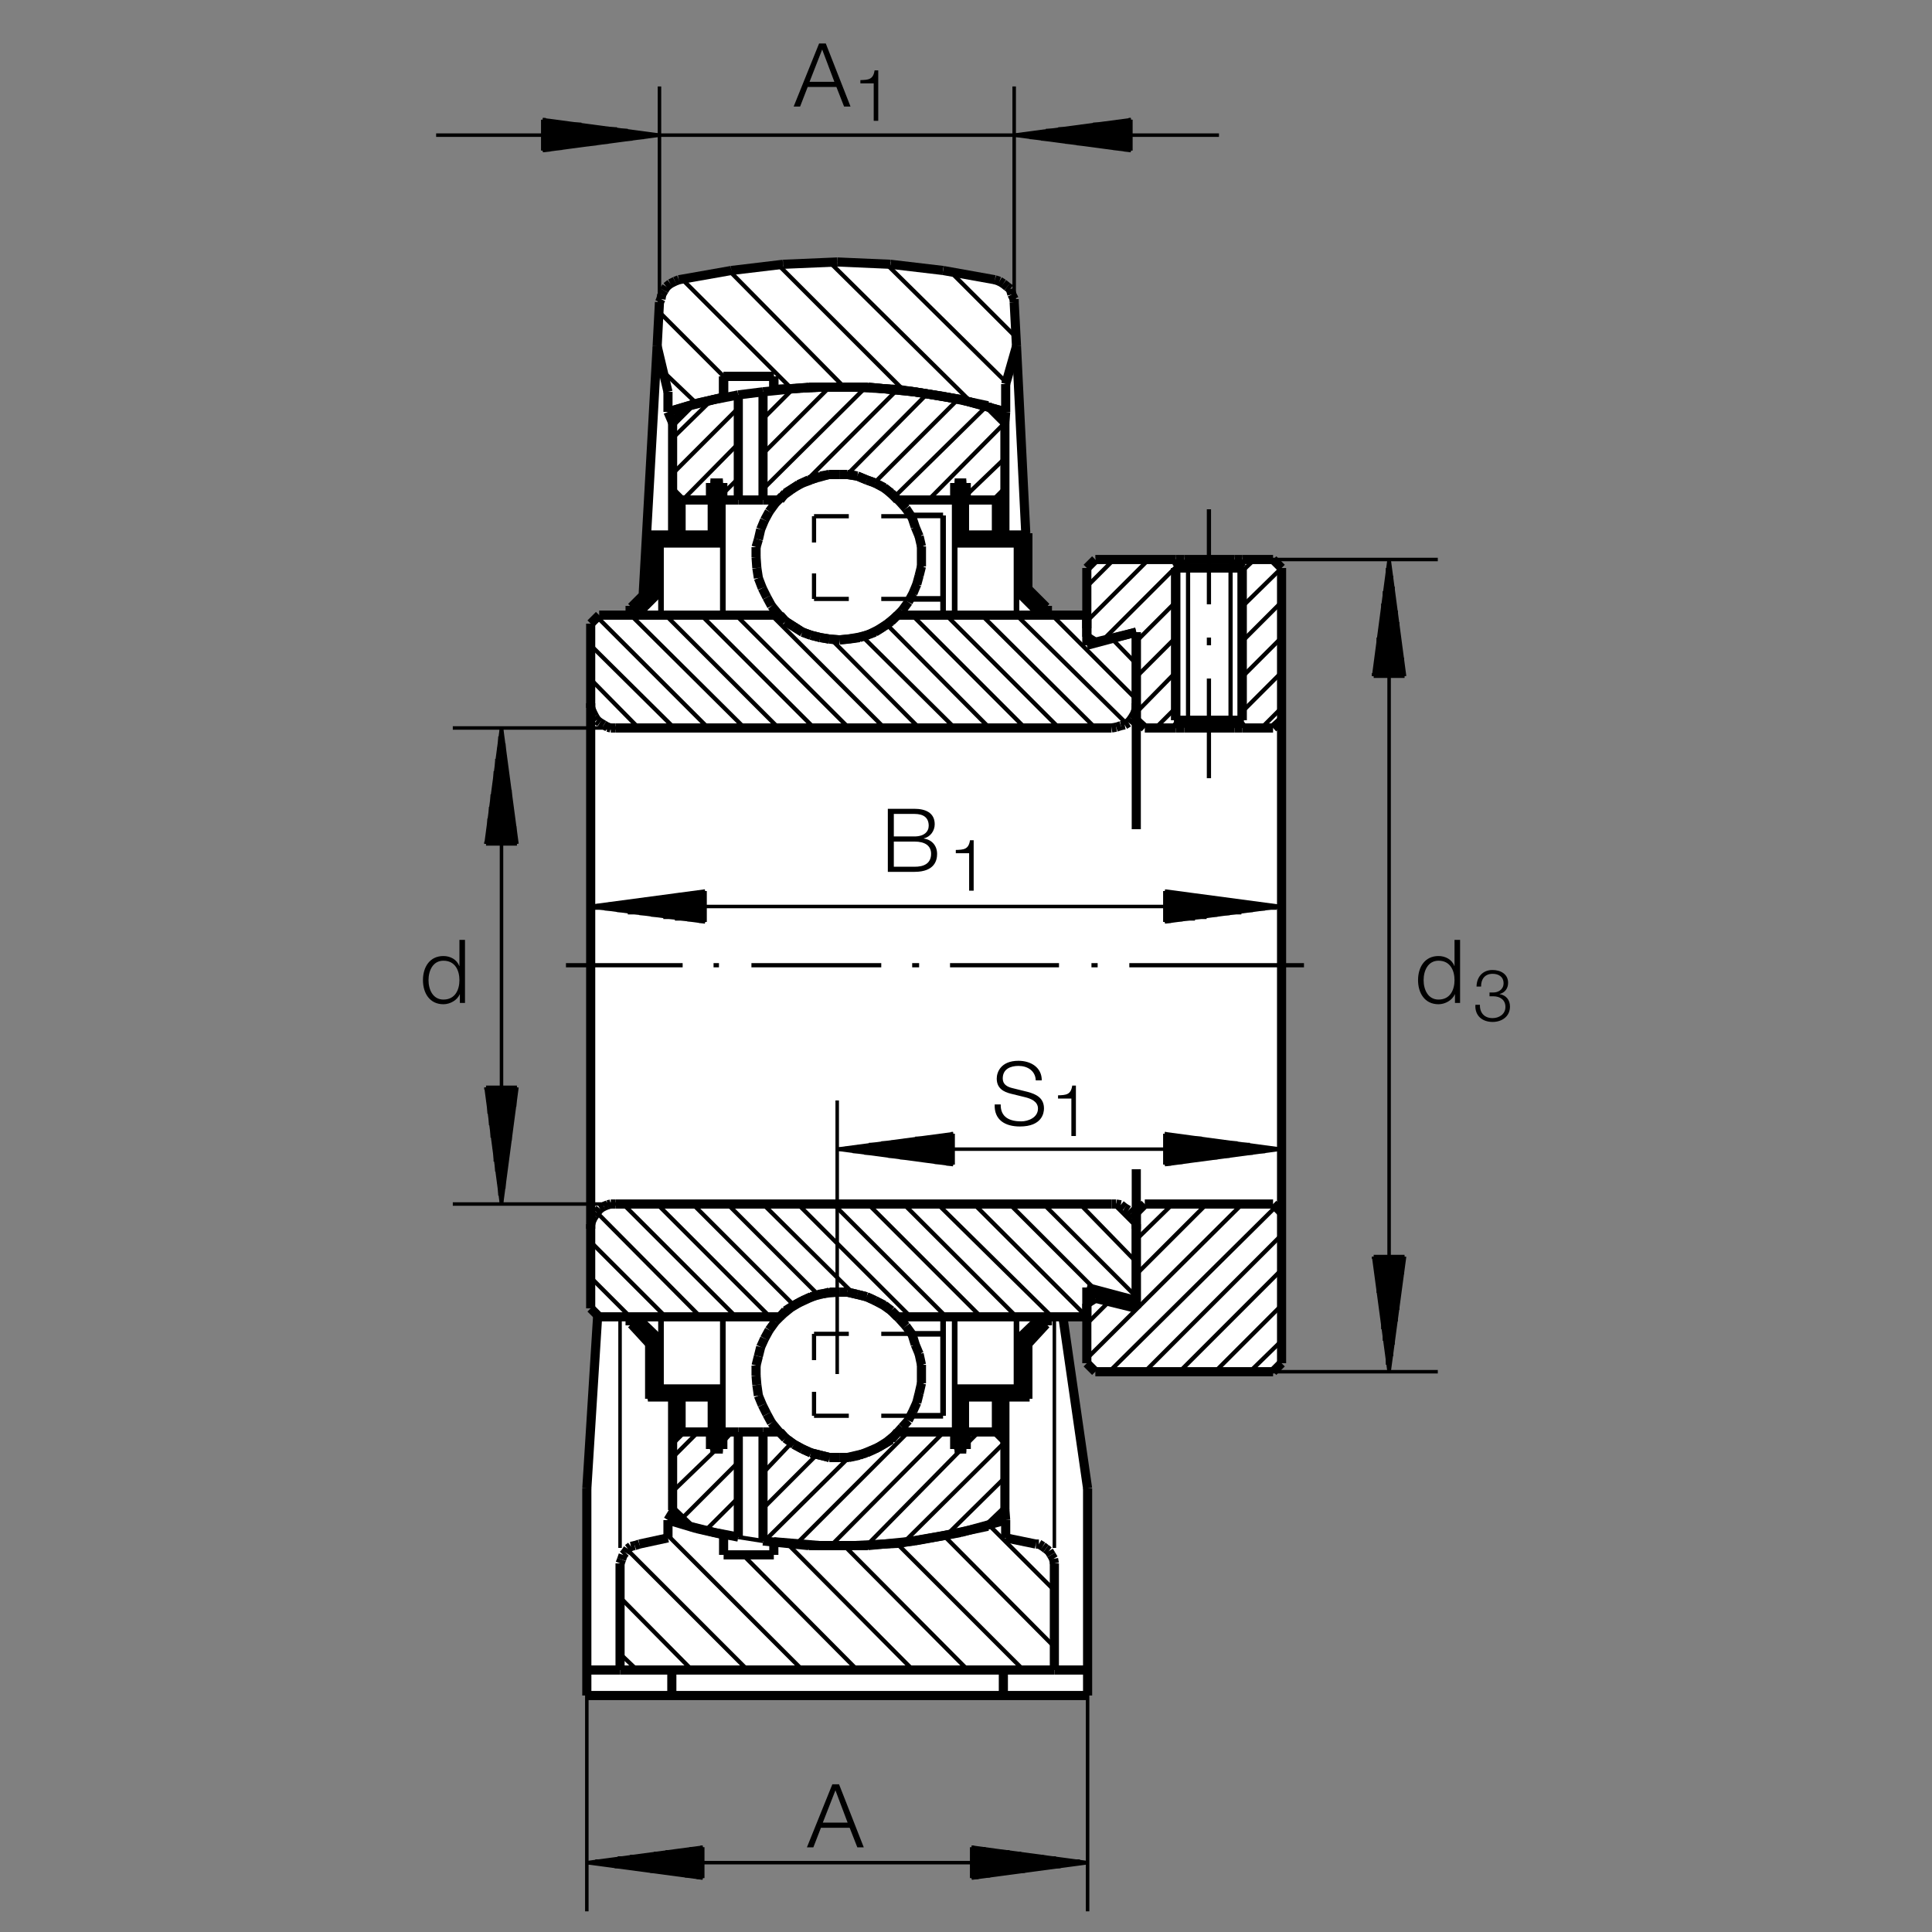 <?xml version="1.0" encoding="utf-8"?>
<!-- Generator: Adobe Illustrator 22.1.0, SVG Export Plug-In . SVG Version: 6.00 Build 0)  -->
<svg version="1.1" xmlns="http://www.w3.org/2000/svg" xmlns:xlink="http://www.w3.org/1999/xlink" x="0px" y="0px"
	 viewBox="0 0 779.526 779.529" style="enable-background:new 0 0 779.526 779.529;" xml:space="preserve">
<rect x="0" y="0" width="779.526" height="779.529" fill="#808080" stroke="none"/>
<style type="text/css">
	.st0{fill-rule:evenodd;clip-rule:evenodd;fill:none;}
	.st1{fill:#FFFFFF;}
	
		.st2{fill-rule:evenodd;clip-rule:evenodd;fill:none;stroke:#000000;stroke-width:1.417;stroke-linejoin:round;stroke-miterlimit:10;}
	
		.st3{fill-rule:evenodd;clip-rule:evenodd;fill:none;stroke:#000000;stroke-width:3.685;stroke-linejoin:round;stroke-miterlimit:10;}
	.st4{fill-rule:evenodd;clip-rule:evenodd;fill:none;stroke:#000000;stroke-width:1.7;stroke-linejoin:round;stroke-miterlimit:10;}
	
		.st5{fill-rule:evenodd;clip-rule:evenodd;fill:none;stroke:#000000;stroke-width:2.27;stroke-linejoin:round;stroke-miterlimit:10;}
	.st6{fill:none;stroke:#FFFFFF;stroke-width:1.25;}
</style>
<rect class="st0" width="779.526" height="779.529"/>
<path class="st1" d="M265.989,151.081l-6.875,87.999l-4.126,8.251l-11.46-0.459l-5.501,5.498v273.169l3.67,5.5l-4.585,56.831v95.334
	h201.667v-85.249l-10.083-66.459h10.083v16.042l1.833,5.042h72.414l3.669-2.29V231.289l-5.5-6.418h-68.75l-3.667,3.669v18.333
	h-14.665l-9.626-9.626c0,0-5.042-100.374-5.042-114.124S365.4,104.2,339.778,105.705c-15.581,0.916-72.414,0.916-74.25,17.417
	C263.906,137.727,265.989,151.081,265.989,151.081z"/>
<line class="st2" x1="392.053" y1="745.31" x2="438.823" y2="751.55"/>
<line class="st2" x1="438.823" y1="751.55" x2="392.053" y2="757.786"/>
<line class="st2" x1="392.053" y1="757.786" x2="392.053" y2="745.31"/>
<line class="st2" x1="394.858" y1="757.474" x2="392.053" y2="757.474"/>
<line class="st2" x1="392.053" y1="756.851" x2="399.534" y2="756.851"/>
<line class="st2" x1="403.901" y1="755.915" x2="392.053" y2="755.915"/>
<line class="st2" x1="392.053" y1="755.288" x2="408.579" y2="755.288"/>
<line class="st2" x1="413.569" y1="754.98" x2="392.053" y2="754.98"/>
<line class="st2" x1="392.053" y1="754.048" x2="418.245" y2="754.048"/>
<line class="st2" x1="423.232" y1="753.418" x2="392.053" y2="753.418"/>
<line class="st2" x1="392.053" y1="753.11" x2="427.913" y2="753.11"/>
<line class="st2" x1="432.588" y1="752.175" x2="392.053" y2="752.175"/>
<line class="st2" x1="392.053" y1="751.55" x2="436.956" y2="751.55"/>
<line class="st2" x1="435.706" y1="750.925" x2="392.053" y2="750.925"/>
<line class="st2" x1="392.053" y1="750.615" x2="430.72" y2="750.615"/>
<line class="st2" x1="426.038" y1="749.68" x2="392.053" y2="749.68"/>
<line class="st2" x1="392.053" y1="749.058" x2="421.047" y2="749.058"/>
<line class="st2" x1="416.997" y1="748.743" x2="392.053" y2="748.743"/>
<line class="st2" x1="392.053" y1="747.808" x2="412.007" y2="747.808"/>
<line class="st2" x1="407.334" y1="747.183" x2="392.053" y2="747.183"/>
<line class="st2" x1="392.053" y1="746.875" x2="402.344" y2="746.875"/>
<line class="st2" x1="397.664" y1="745.94" x2="392.053" y2="745.94"/>
<line class="st2" x1="392.053" y1="745.31" x2="392.988" y2="745.31"/>
<line class="st2" x1="283.542" y1="745.31" x2="236.772" y2="751.55"/>
<line class="st2" x1="236.772" y1="751.55" x2="283.542" y2="757.786"/>
<line class="st2" x1="283.542" y1="757.786" x2="283.542" y2="745.31"/>
<line class="st2" x1="281.045" y1="757.474" x2="283.542" y2="757.474"/>
<line class="st2" x1="283.542" y1="756.851" x2="276.372" y2="756.851"/>
<line class="st2" x1="271.382" y1="755.915" x2="283.542" y2="755.915"/>
<line class="st2" x1="283.542" y1="755.288" x2="266.702" y2="755.288"/>
<line class="st2" x1="262.341" y1="754.98" x2="283.542" y2="754.98"/>
<line class="st2" x1="283.542" y1="754.048" x2="257.659" y2="754.048"/>
<line class="st2" x1="252.673" y1="753.418" x2="283.542" y2="753.418"/>
<line class="st2" x1="283.542" y1="753.11" x2="247.998" y2="753.11"/>
<line class="st2" x1="243.008" y1="752.175" x2="283.542" y2="752.175"/>
<line class="st2" x1="283.542" y1="751.55" x2="238.33" y2="751.55"/>
<line class="st2" x1="240.198" y1="750.925" x2="283.542" y2="750.925"/>
<line class="st2" x1="283.542" y1="750.615" x2="245.193" y2="750.615"/>
<line class="st2" x1="249.246" y1="749.68" x2="283.542" y2="749.68"/>
<line class="st2" x1="283.542" y1="749.058" x2="254.233" y2="749.058"/>
<line class="st2" x1="258.909" y1="748.743" x2="283.542" y2="748.743"/>
<line class="st2" x1="283.542" y1="747.808" x2="263.899" y2="747.808"/>
<line class="st2" x1="268.574" y1="747.183" x2="283.542" y2="747.183"/>
<line class="st2" x1="283.542" y1="746.875" x2="273.252" y2="746.875"/>
<line class="st2" x1="278.242" y1="745.94" x2="283.542" y2="745.94"/>
<line class="st2" x1="283.542" y1="745.31" x2="282.607" y2="745.31"/>
<line class="st2" x1="438.823" y1="684.114" x2="438.823" y2="771.194"/>
<line class="st2" x1="236.772" y1="684.114" x2="236.772" y2="771.194"/>
<line class="st2" x1="236.772" y1="751.55" x2="438.823" y2="751.55"/>
<line class="st2" x1="218.997" y1="48.293" x2="266.082" y2="54.529"/>
<line class="st2" x1="266.082" y1="54.529" x2="218.997" y2="60.764"/>
<line class="st2" x1="218.997" y1="60.764" x2="218.997" y2="48.293"/>
<line class="st2" x1="222.114" y1="60.454" x2="218.997" y2="60.454"/>
<line class="st2" x1="218.997" y1="59.831" x2="226.794" y2="59.831"/>
<line class="st2" x1="231.47" y1="58.896" x2="218.997" y2="58.896"/>
<line class="st2" x1="218.997" y1="58.271" x2="235.837" y2="58.271"/>
<line class="st2" x1="240.825" y1="57.956" x2="218.997" y2="57.956"/>
<line class="st2" x1="218.997" y1="57.336" x2="245.5" y2="57.336"/>
<line class="st2" x1="250.181" y1="56.399" x2="218.997" y2="56.399"/>
<line class="st2" x1="218.997" y1="56.086" x2="255.171" y2="56.086"/>
<line class="st2" x1="259.844" y1="55.466" x2="218.997" y2="55.466"/>
<line class="st2" x1="218.997" y1="54.529" x2="264.834" y2="54.529"/>
<line class="st2" x1="262.649" y1="54.219" x2="218.997" y2="54.219"/>
<line class="st2" x1="218.997" y1="53.594" x2="257.974" y2="53.594"/>
<line class="st2" x1="253.298" y1="52.661" x2="218.997" y2="52.661"/>
<line class="st2" x1="218.997" y1="52.031" x2="248.931" y2="52.031"/>
<line class="st2" x1="243.945" y1="51.726" x2="218.997" y2="51.726"/>
<line class="st2" x1="218.997" y1="51.096" x2="239.263" y2="51.096"/>
<line class="st2" x1="234.587" y1="50.163" x2="218.997" y2="50.163"/>
<line class="st2" x1="218.997" y1="49.851" x2="229.6" y2="49.851"/>
<line class="st2" x1="224.919" y1="49.229" x2="218.997" y2="49.229"/>
<line class="st2" x1="218.997" y1="48.293" x2="220.244" y2="48.293"/>
<line class="st2" x1="456.289" y1="48.293" x2="409.202" y2="54.529"/>
<line class="st2" x1="409.202" y1="54.529" x2="456.289" y2="60.764"/>
<line class="st2" x1="456.289" y1="60.764" x2="456.289" y2="48.293"/>
<line class="st2" x1="453.477" y1="60.454" x2="456.289" y2="60.454"/>
<line class="st2" x1="456.289" y1="59.831" x2="449.116" y2="59.831"/>
<line class="st2" x1="444.128" y1="58.896" x2="456.289" y2="58.896"/>
<line class="st2" x1="456.289" y1="58.271" x2="439.448" y2="58.271"/>
<line class="st2" x1="434.458" y1="57.956" x2="456.289" y2="57.956"/>
<line class="st2" x1="456.289" y1="57.336" x2="429.785" y2="57.336"/>
<line class="st2" x1="425.102" y1="56.399" x2="456.289" y2="56.399"/>
<line class="st2" x1="456.289" y1="56.086" x2="420.115" y2="56.086"/>
<line class="st2" x1="415.439" y1="55.466" x2="456.289" y2="55.466"/>
<line class="st2" x1="456.289" y1="54.529" x2="411.072" y2="54.529"/>
<line class="st2" x1="412.634" y1="54.219" x2="456.289" y2="54.219"/>
<line class="st2" x1="456.289" y1="53.594" x2="417.31" y2="53.594"/>
<line class="st2" x1="421.982" y1="52.661" x2="456.289" y2="52.661"/>
<line class="st2" x1="456.289" y1="52.031" x2="426.973" y2="52.031"/>
<line class="st2" x1="431.653" y1="51.726" x2="456.289" y2="51.726"/>
<line class="st2" x1="456.289" y1="51.096" x2="436.02" y2="51.096"/>
<line class="st2" x1="441.008" y1="50.163" x2="456.289" y2="50.163"/>
<line class="st2" x1="456.289" y1="49.851" x2="445.684" y2="49.851"/>
<line class="st2" x1="450.359" y1="49.229" x2="456.289" y2="49.229"/>
<line class="st2" x1="456.289" y1="48.293" x2="455.354" y2="48.293"/>
<line class="st2" x1="409.202" y1="121.916" x2="409.202" y2="34.885"/>
<line class="st2" x1="266.082" y1="125.969" x2="266.082" y2="34.885"/>
<line class="st2" x1="175.969" y1="54.529" x2="266.082" y2="54.529"/>
<line class="st2" x1="266.082" y1="54.529" x2="409.202" y2="54.529"/>
<line class="st2" x1="409.202" y1="54.529" x2="491.833" y2="54.529"/>
<line class="st2" x1="554.248" y1="507.002" x2="560.478" y2="553.462"/>
<line class="st2" x1="560.478" y1="553.462" x2="566.719" y2="507.002"/>
<line class="st2" x1="566.719" y1="507.002" x2="554.248" y2="507.002"/>
<line class="st2" x1="566.094" y1="509.184" x2="566.094" y2="507.002"/>
<line class="st2" x1="565.781" y1="507.002" x2="565.781" y2="514.175"/>
<line class="st2" x1="564.846" y1="518.848" x2="564.846" y2="507.002"/>
<line class="st2" x1="564.227" y1="507.002" x2="564.227" y2="523.838"/>
<line class="st2" x1="563.911" y1="528.518" x2="563.911" y2="507.002"/>
<line class="st2" x1="563.291" y1="507.002" x2="563.291" y2="533.193"/>
<line class="st2" x1="562.353" y1="537.561" x2="562.353" y2="507.002"/>
<line class="st2" x1="562.043" y1="507.002" x2="562.043" y2="542.546"/>
<line class="st2" x1="561.418" y1="547.224" x2="561.418" y2="507.002"/>
<line class="st2" x1="560.478" y1="507.002" x2="560.478" y2="551.904"/>
<line class="st2" x1="559.858" y1="550.654" x2="559.858" y2="507.002"/>
<line class="st2" x1="559.546" y1="507.002" x2="559.546" y2="545.669"/>
<line class="st2" x1="558.611" y1="540.994" x2="558.611" y2="507.002"/>
<line class="st2" x1="557.988" y1="507.002" x2="557.988" y2="536.311"/>
<line class="st2" x1="557.676" y1="531.321" x2="557.676" y2="507.002"/>
<line class="st2" x1="557.053" y1="507.002" x2="557.053" y2="526.648"/>
<line class="st2" x1="556.118" y1="521.66" x2="556.118" y2="507.002"/>
<line class="st2" x1="555.803" y1="507.002" x2="555.803" y2="516.977"/>
<line class="st2" x1="555.183" y1="512.612" x2="555.183" y2="507.002"/>
<line class="st2" x1="554.248" y1="507.002" x2="554.248" y2="507.939"/>
<line class="st2" x1="554.248" y1="272.835" x2="560.478" y2="225.749"/>
<line class="st2" x1="560.478" y1="225.749" x2="566.719" y2="272.835"/>
<line class="st2" x1="566.719" y1="272.835" x2="554.248" y2="272.835"/>
<line class="st2" x1="566.094" y1="269.717" x2="566.094" y2="272.835"/>
<line class="st2" x1="565.781" y1="272.835" x2="565.781" y2="265.349"/>
<line class="st2" x1="564.846" y1="260.671" x2="564.846" y2="272.835"/>
<line class="st2" x1="564.227" y1="272.835" x2="564.227" y2="255.994"/>
<line class="st2" x1="563.911" y1="251.003" x2="563.911" y2="272.835"/>
<line class="st2" x1="563.291" y1="272.835" x2="563.291" y2="246.328"/>
<line class="st2" x1="562.353" y1="241.648" x2="562.353" y2="272.835"/>
<line class="st2" x1="562.043" y1="272.835" x2="562.043" y2="236.66"/>
<line class="st2" x1="561.418" y1="232.3" x2="561.418" y2="272.835"/>
<line class="st2" x1="560.478" y1="272.835" x2="560.478" y2="227.62"/>
<line class="st2" x1="559.858" y1="229.182" x2="559.858" y2="272.835"/>
<line class="st2" x1="559.546" y1="272.835" x2="559.546" y2="233.855"/>
<line class="st2" x1="558.611" y1="238.53" x2="558.611" y2="272.835"/>
<line class="st2" x1="557.988" y1="272.835" x2="557.988" y2="243.52"/>
<line class="st2" x1="557.676" y1="248.201" x2="557.676" y2="272.835"/>
<line class="st2" x1="557.053" y1="272.835" x2="557.053" y2="252.568"/>
<line class="st2" x1="556.118" y1="257.241" x2="556.118" y2="272.835"/>
<line class="st2" x1="555.803" y1="272.835" x2="555.803" y2="262.229"/>
<line class="st2" x1="555.183" y1="266.907" x2="555.183" y2="272.835"/>
<line class="st2" x1="554.248" y1="272.835" x2="554.248" y2="271.587"/>
<line class="st2" x1="513.345" y1="553.462" x2="580.127" y2="553.462"/>
<line class="st2" x1="513.345" y1="225.749" x2="580.127" y2="225.749"/>
<line class="st2" x1="560.478" y1="225.749" x2="560.478" y2="553.462"/>
<line class="st2" x1="196.104" y1="438.714" x2="202.344" y2="485.798"/>
<line class="st2" x1="202.344" y1="485.798" x2="208.579" y2="438.714"/>
<line class="st2" x1="208.579" y1="438.714" x2="196.104" y2="438.714"/>
<line class="st2" x1="207.954" y1="441.521" x2="207.954" y2="438.714"/>
<line class="st2" x1="207.644" y1="438.714" x2="207.644" y2="446.511"/>
<line class="st2" x1="206.709" y1="451.189" x2="206.709" y2="438.714"/>
<line class="st2" x1="206.081" y1="438.714" x2="206.081" y2="455.554"/>
<line class="st2" x1="205.771" y1="460.229" x2="205.771" y2="438.714"/>
<line class="st2" x1="204.839" y1="438.714" x2="204.839" y2="465.22"/>
<line class="st2" x1="204.212" y1="469.897" x2="204.212" y2="438.714"/>
<line class="st2" x1="203.589" y1="438.714" x2="203.589" y2="474.888"/>
<line class="st2" x1="203.277" y1="479.563" x2="203.277" y2="438.714"/>
<line class="st2" x1="202.344" y1="438.714" x2="202.344" y2="484.238"/>
<line class="st2" x1="201.719" y1="482.368" x2="201.719" y2="438.714"/>
<line class="st2" x1="201.406" y1="438.714" x2="201.406" y2="477.69"/>
<line class="st2" x1="200.471" y1="472.705" x2="200.471" y2="438.714"/>
<line class="st2" x1="199.846" y1="438.714" x2="199.846" y2="468.652"/>
<line class="st2" x1="199.536" y1="463.662" x2="199.536" y2="438.714"/>
<line class="st2" x1="198.602" y1="438.714" x2="198.602" y2="458.982"/>
<line class="st2" x1="197.974" y1="453.994" x2="197.974" y2="438.714"/>
<line class="st2" x1="197.354" y1="438.714" x2="197.354" y2="449.319"/>
<line class="st2" x1="197.039" y1="444.639" x2="197.039" y2="438.714"/>
<line class="st2" x1="196.104" y1="438.714" x2="196.104" y2="439.648"/>
<line class="st2" x1="196.104" y1="340.496" x2="202.344" y2="293.723"/>
<line class="st2" x1="202.344" y1="293.723" x2="208.579" y2="340.496"/>
<line class="st2" x1="208.579" y1="340.496" x2="196.104" y2="340.496"/>
<line class="st2" x1="207.954" y1="337.998" x2="207.954" y2="340.496"/>
<line class="st2" x1="207.644" y1="340.496" x2="207.644" y2="333.323"/>
<line class="st2" x1="206.709" y1="328.335" x2="206.709" y2="340.496"/>
<line class="st2" x1="206.081" y1="340.496" x2="206.081" y2="323.66"/>
<line class="st2" x1="205.771" y1="318.664" x2="205.771" y2="340.496"/>
<line class="st2" x1="204.839" y1="340.496" x2="204.839" y2="314.302"/>
<line class="st2" x1="204.212" y1="309.624" x2="204.212" y2="340.496"/>
<line class="st2" x1="203.589" y1="340.496" x2="203.589" y2="304.949"/>
<line class="st2" x1="203.277" y1="299.958" x2="203.277" y2="340.496"/>
<line class="st2" x1="202.344" y1="340.496" x2="202.344" y2="295.283"/>
<line class="st2" x1="201.719" y1="297.156" x2="201.719" y2="340.496"/>
<line class="st2" x1="201.406" y1="340.496" x2="201.406" y2="301.516"/>
<line class="st2" x1="200.471" y1="306.199" x2="200.471" y2="340.496"/>
<line class="st2" x1="199.846" y1="340.496" x2="199.846" y2="311.184"/>
<line class="st2" x1="199.536" y1="315.859" x2="199.536" y2="340.496"/>
<line class="st2" x1="198.602" y1="340.496" x2="198.602" y2="320.542"/>
<line class="st2" x1="197.974" y1="325.527" x2="197.974" y2="340.496"/>
<line class="st2" x1="197.354" y1="340.496" x2="197.354" y2="330.205"/>
<line class="st2" x1="197.039" y1="334.573" x2="197.039" y2="340.496"/>
<line class="st2" x1="196.104" y1="340.496" x2="196.104" y2="339.56"/>
<line class="st2" x1="281.045" y1="485.798" x2="182.695" y2="485.798"/>
<line class="st2" x1="281.045" y1="293.723" x2="182.695" y2="293.723"/>
<line class="st2" x1="202.344" y1="293.723" x2="202.344" y2="485.798"/>
<line class="st2" x1="470.002" y1="359.514" x2="516.777" y2="365.752"/>
<line class="st2" x1="516.777" y1="365.752" x2="470.002" y2="371.987"/>
<line class="st2" x1="470.002" y1="371.987" x2="470.002" y2="359.514"/>
<line class="st2" x1="472.5" y1="371.675" x2="470.002" y2="371.675"/>
<line class="st2" x1="470.002" y1="371.055" x2="477.175" y2="371.055"/>
<line class="st2" x1="482.165" y1="370.74" x2="470.002" y2="370.74"/>
<line class="st2" x1="470.002" y1="370.12" x2="486.848" y2="370.12"/>
<line class="st2" x1="491.208" y1="369.184" x2="470.002" y2="369.184"/>
<line class="st2" x1="470.002" y1="368.557" x2="496.197" y2="368.557"/>
<line class="st2" x1="500.876" y1="368.247" x2="470.002" y2="368.247"/>
<line class="st2" x1="470.002" y1="367.312" x2="505.552" y2="367.312"/>
<line class="st2" x1="510.539" y1="366.687" x2="470.002" y2="366.687"/>
<line class="st2" x1="470.002" y1="366.372" x2="515.22" y2="366.372"/>
<line class="st2" x1="513.345" y1="365.439" x2="470.002" y2="365.439"/>
<line class="st2" x1="470.002" y1="364.817" x2="508.669" y2="364.817"/>
<line class="st2" x1="504.304" y1="364.504" x2="470.002" y2="364.504"/>
<line class="st2" x1="470.002" y1="363.882" x2="499.314" y2="363.882"/>
<line class="st2" x1="494.642" y1="362.947" x2="470.002" y2="362.947"/>
<line class="st2" x1="470.002" y1="362.319" x2="489.958" y2="362.319"/>
<line class="st2" x1="484.971" y1="362.012" x2="470.002" y2="362.012"/>
<line class="st2" x1="470.002" y1="361.077" x2="480.295" y2="361.077"/>
<line class="st2" x1="475.308" y1="360.449" x2="470.002" y2="360.449"/>
<line class="st2" x1="470.002" y1="360.139" x2="470.627" y2="360.139"/>
<line class="st2" x1="284.477" y1="359.514" x2="237.705" y2="365.752"/>
<line class="st2" x1="237.705" y1="365.752" x2="284.477" y2="371.987"/>
<line class="st2" x1="284.477" y1="371.987" x2="284.477" y2="359.514"/>
<line class="st2" x1="281.982" y1="371.675" x2="284.477" y2="371.675"/>
<line class="st2" x1="284.477" y1="371.055" x2="277.307" y2="371.055"/>
<line class="st2" x1="272.317" y1="370.74" x2="284.477" y2="370.74"/>
<line class="st2" x1="284.477" y1="370.12" x2="267.637" y2="370.12"/>
<line class="st2" x1="262.649" y1="369.184" x2="284.477" y2="369.184"/>
<line class="st2" x1="284.477" y1="368.557" x2="257.974" y2="368.557"/>
<line class="st2" x1="253.298" y1="368.247" x2="284.477" y2="368.247"/>
<line class="st2" x1="284.477" y1="367.312" x2="248.931" y2="367.312"/>
<line class="st2" x1="243.945" y1="366.687" x2="284.477" y2="366.687"/>
<line class="st2" x1="284.477" y1="366.372" x2="239.263" y2="366.372"/>
<line class="st2" x1="240.825" y1="365.439" x2="284.477" y2="365.439"/>
<line class="st2" x1="284.477" y1="364.817" x2="245.5" y2="364.817"/>
<line class="st2" x1="250.181" y1="364.504" x2="284.477" y2="364.504"/>
<line class="st2" x1="284.477" y1="363.882" x2="255.171" y2="363.882"/>
<line class="st2" x1="259.844" y1="362.947" x2="284.477" y2="362.947"/>
<line class="st2" x1="284.477" y1="362.319" x2="264.834" y2="362.319"/>
<line class="st2" x1="269.514" y1="362.012" x2="284.477" y2="362.012"/>
<line class="st2" x1="284.477" y1="361.077" x2="273.874" y2="361.077"/>
<line class="st2" x1="278.557" y1="360.449" x2="284.477" y2="360.449"/>
<line class="st2" x1="284.477" y1="360.139" x2="283.542" y2="360.139"/>
<line class="st2" x1="237.705" y1="365.752" x2="516.777" y2="365.752"/>
<line class="st2" x1="470.002" y1="457.427" x2="516.777" y2="463.662"/>
<line class="st2" x1="516.777" y1="463.662" x2="470.002" y2="469.897"/>
<line class="st2" x1="470.002" y1="469.897" x2="470.002" y2="457.427"/>
<line class="st2" x1="472.5" y1="469.587" x2="470.002" y2="469.587"/>
<line class="st2" x1="470.002" y1="468.957" x2="477.175" y2="468.957"/>
<line class="st2" x1="482.165" y1="468.022" x2="470.002" y2="468.022"/>
<line class="st2" x1="470.002" y1="467.4" x2="486.848" y2="467.4"/>
<line class="st2" x1="491.208" y1="467.09" x2="470.002" y2="467.09"/>
<line class="st2" x1="470.002" y1="466.465" x2="496.197" y2="466.465"/>
<line class="st2" x1="500.876" y1="465.533" x2="470.002" y2="465.533"/>
<line class="st2" x1="470.002" y1="465.22" x2="505.552" y2="465.22"/>
<line class="st2" x1="510.539" y1="464.597" x2="470.002" y2="464.597"/>
<line class="st2" x1="470.002" y1="463.662" x2="515.22" y2="463.662"/>
<line class="st2" x1="513.345" y1="463.347" x2="470.002" y2="463.347"/>
<line class="st2" x1="470.002" y1="462.727" x2="508.669" y2="462.727"/>
<line class="st2" x1="504.304" y1="461.792" x2="470.002" y2="461.792"/>
<line class="st2" x1="470.002" y1="461.164" x2="499.314" y2="461.164"/>
<line class="st2" x1="494.642" y1="460.852" x2="470.002" y2="460.852"/>
<line class="st2" x1="470.002" y1="460.229" x2="489.958" y2="460.229"/>
<line class="st2" x1="484.971" y1="459.294" x2="470.002" y2="459.294"/>
<line class="st2" x1="470.002" y1="458.982" x2="480.295" y2="458.982"/>
<line class="st2" x1="475.308" y1="458.362" x2="470.002" y2="458.362"/>
<line class="st2" x1="470.002" y1="457.427" x2="470.627" y2="457.427"/>
<line class="st2" x1="384.568" y1="457.427" x2="337.795" y2="463.662"/>
<line class="st2" x1="337.795" y1="463.662" x2="384.568" y2="469.897"/>
<line class="st2" x1="384.568" y1="469.897" x2="384.568" y2="457.427"/>
<line class="st2" x1="381.763" y1="469.587" x2="384.568" y2="469.587"/>
<line class="st2" x1="384.568" y1="468.957" x2="377.09" y2="468.957"/>
<line class="st2" x1="372.722" y1="468.022" x2="384.568" y2="468.022"/>
<line class="st2" x1="384.568" y1="467.4" x2="368.047" y2="467.4"/>
<line class="st2" x1="363.052" y1="467.09" x2="384.568" y2="467.09"/>
<line class="st2" x1="384.568" y1="466.465" x2="358.376" y2="466.465"/>
<line class="st2" x1="353.389" y1="465.533" x2="384.568" y2="465.533"/>
<line class="st2" x1="384.568" y1="465.22" x2="348.713" y2="465.22"/>
<line class="st2" x1="344.033" y1="464.597" x2="384.568" y2="464.597"/>
<line class="st2" x1="384.568" y1="463.662" x2="339.665" y2="463.662"/>
<line class="st2" x1="340.915" y1="463.347" x2="384.568" y2="463.347"/>
<line class="st2" x1="384.568" y1="462.727" x2="345.901" y2="462.727"/>
<line class="st2" x1="350.583" y1="461.792" x2="384.568" y2="461.792"/>
<line class="st2" x1="384.568" y1="461.164" x2="355.572" y2="461.164"/>
<line class="st2" x1="359.624" y1="460.852" x2="384.568" y2="460.852"/>
<line class="st2" x1="384.568" y1="460.229" x2="364.614" y2="460.229"/>
<line class="st2" x1="369.289" y1="459.294" x2="384.568" y2="459.294"/>
<line class="st2" x1="384.568" y1="458.982" x2="374.277" y2="458.982"/>
<line class="st2" x1="378.957" y1="458.362" x2="384.568" y2="458.362"/>
<line class="st2" x1="384.568" y1="457.427" x2="383.633" y2="457.427"/>
<line class="st2" x1="337.795" y1="554.397" x2="337.795" y2="444.014"/>
<line class="st2" x1="516.777" y1="463.662" x2="337.795" y2="463.662"/>
<line class="st2" x1="250.181" y1="624.553" x2="250.181" y2="531.321"/>
<line class="st2" x1="425.415" y1="624.553" x2="425.415" y2="531.321"/>
<line class="st3" x1="265.147" y1="139.692" x2="259.531" y2="239.468"/>
<line class="st3" x1="241.138" y1="531.011" x2="236.772" y2="600.544"/>
<line class="st3" x1="438.823" y1="600.544" x2="428.848" y2="531.321"/>
<line class="st3" x1="413.877" y1="215.144" x2="410.137" y2="139.692"/>
<line class="st3" x1="405.772" y1="166.194" x2="405.461" y2="170.557"/>
<line class="st3" x1="404.836" y1="673.823" x2="404.836" y2="684.114"/>
<line class="st3" x1="271.069" y1="673.823" x2="271.069" y2="684.114"/>
<line class="st3" x1="438.823" y1="600.544" x2="438.823" y2="684.114"/>
<line class="st3" x1="438.823" y1="684.114" x2="236.772" y2="684.114"/>
<line class="st3" x1="236.772" y1="684.114" x2="236.772" y2="600.544"/>
<line class="st3" x1="250.181" y1="673.823" x2="237.393" y2="673.823"/>
<line class="st3" x1="425.415" y1="673.823" x2="438.513" y2="673.823"/>
<line class="st3" x1="269.514" y1="166.194" x2="269.514" y2="158.089"/>
<line class="st3" x1="269.514" y1="158.089" x2="265.147" y2="139.692"/>
<line class="st3" x1="265.147" y1="139.692" x2="266.082" y2="121.916"/>
<line class="st3" x1="266.082" y1="121.916" x2="266.702" y2="120.664"/>
<line class="st3" x1="266.702" y1="120.664" x2="267.017" y2="118.794"/>
<line class="st3" x1="267.017" y1="118.794" x2="267.952" y2="117.236"/>
<line class="st3" x1="267.952" y1="117.236" x2="268.884" y2="115.676"/>
<line class="st3" x1="268.884" y1="115.676" x2="270.449" y2="114.434"/>
<line class="st3" x1="270.449" y1="114.434" x2="272.317" y2="113.498"/>
<line class="st3" x1="272.317" y1="113.498" x2="273.874" y2="112.871"/>
<line class="st3" x1="273.874" y1="112.871" x2="295.078" y2="109.133"/>
<line class="st3" x1="295.078" y1="109.133" x2="315.972" y2="106.636"/>
<line class="st3" x1="315.972" y1="106.636" x2="337.795" y2="105.701"/>
<line class="st3" x1="337.795" y1="105.701" x2="359.311" y2="106.636"/>
<line class="st3" x1="359.311" y1="106.636" x2="380.515" y2="109.133"/>
<line class="st3" x1="380.515" y1="109.133" x2="401.409" y2="112.871"/>
<line class="st3" x1="401.409" y1="112.871" x2="403.279" y2="113.498"/>
<line class="st3" x1="403.279" y1="113.498" x2="404.836" y2="114.434"/>
<line class="st3" x1="404.836" y1="114.434" x2="406.397" y2="115.676"/>
<line class="st3" x1="406.397" y1="115.676" x2="407.644" y2="116.611"/>
<line class="st3" x1="407.644" y1="116.611" x2="408.269" y2="118.794"/>
<line class="st3" x1="408.269" y1="118.794" x2="409.202" y2="120.664"/>
<line class="st3" x1="409.202" y1="120.664" x2="409.202" y2="121.916"/>
<line class="st3" x1="409.202" y1="121.916" x2="410.137" y2="139.692"/>
<line class="st3" x1="410.137" y1="139.692" x2="405.772" y2="154.968"/>
<line class="st3" x1="405.772" y1="154.968" x2="405.772" y2="166.194"/>
<line class="st3" x1="405.772" y1="166.194" x2="387.685" y2="161.208"/>
<line class="st3" x1="387.685" y1="161.208" x2="368.982" y2="158.089"/>
<line class="st3" x1="368.982" y1="158.089" x2="350.271" y2="156.214"/>
<line class="st3" x1="350.271" y1="156.214" x2="330.937" y2="156.214"/>
<line class="st3" x1="330.937" y1="156.214" x2="312.227" y2="157.154"/>
<line class="st3" x1="312.227" y1="157.154" x2="312.227" y2="151.851"/>
<line class="st3" x1="312.227" y1="151.851" x2="291.96" y2="151.851"/>
<line class="st3" x1="291.96" y1="151.851" x2="291.96" y2="160.266"/>
<line class="st3" x1="291.96" y1="160.266" x2="281.045" y2="162.764"/>
<line class="st3" x1="281.045" y1="162.764" x2="269.514" y2="166.194"/>
<line class="st3" x1="269.514" y1="166.194" x2="271.382" y2="170.557"/>
<line class="st4" x1="267.637" y1="149.98" x2="281.045" y2="162.764"/>
<line class="st4" x1="291.96" y1="151.851" x2="266.082" y2="125.969"/>
<line class="st4" x1="275.435" y1="112.871" x2="319.089" y2="156.526"/>
<line class="st4" x1="340.605" y1="156.214" x2="294.143" y2="109.133"/>
<line class="st4" x1="313.787" y1="106.636" x2="364.614" y2="157.461"/>
<line class="st4" x1="391.426" y1="161.829" x2="334.675" y2="105.701"/>
<line class="st4" x1="357.757" y1="106.636" x2="405.772" y2="154.036"/>
<line class="st4" x1="410.137" y1="136.257" x2="383.32" y2="109.443"/>
<line class="st3" x1="405.772" y1="166.194" x2="387.685" y2="161.208"/>
<line class="st3" x1="387.685" y1="161.208" x2="368.982" y2="158.089"/>
<line class="st3" x1="368.982" y1="158.089" x2="350.271" y2="156.214"/>
<line class="st3" x1="350.271" y1="156.214" x2="330.937" y2="156.214"/>
<line class="st3" x1="330.937" y1="156.214" x2="312.227" y2="157.154"/>
<line class="st3" x1="312.227" y1="157.154" x2="312.227" y2="151.851"/>
<line class="st3" x1="312.227" y1="151.851" x2="291.96" y2="151.851"/>
<line class="st3" x1="291.96" y1="151.851" x2="291.96" y2="160.266"/>
<line class="st3" x1="291.96" y1="160.266" x2="281.045" y2="162.764"/>
<line class="st3" x1="281.045" y1="162.764" x2="269.514" y2="166.194"/>
<line class="st3" x1="269.514" y1="620.5" x2="269.514" y2="613.328"/>
<line class="st3" x1="269.514" y1="613.328" x2="281.045" y2="616.76"/>
<line class="st3" x1="281.045" y1="616.76" x2="291.96" y2="619.253"/>
<line class="st3" x1="291.96" y1="619.253" x2="291.96" y2="627.356"/>
<line class="st3" x1="291.96" y1="627.356" x2="312.227" y2="627.356"/>
<line class="st3" x1="312.227" y1="627.356" x2="312.227" y2="622.063"/>
<line class="st3" x1="312.227" y1="622.063" x2="330.937" y2="623.618"/>
<line class="st3" x1="330.937" y1="623.618" x2="350.271" y2="623.618"/>
<line class="st3" x1="350.271" y1="623.618" x2="368.982" y2="621.75"/>
<line class="st3" x1="368.982" y1="621.75" x2="387.685" y2="618.318"/>
<line class="st3" x1="387.685" y1="618.318" x2="405.772" y2="613.328"/>
<line class="st3" x1="405.772" y1="613.328" x2="405.772" y2="620.5"/>
<line class="st3" x1="405.772" y1="620.5" x2="417.93" y2="622.996"/>
<line class="st3" x1="417.93" y1="622.996" x2="419.18" y2="622.996"/>
<line class="st3" x1="419.18" y1="622.996" x2="420.742" y2="623.933"/>
<line class="st3" x1="420.742" y1="623.933" x2="421.982" y2="624.868"/>
<line class="st3" x1="421.982" y1="624.868" x2="423.232" y2="625.803"/>
<line class="st3" x1="423.232" y1="625.803" x2="424.167" y2="627.356"/>
<line class="st3" x1="424.167" y1="627.356" x2="425.102" y2="628.921"/>
<line class="st3" x1="425.102" y1="628.921" x2="425.415" y2="630.789"/>
<line class="st3" x1="425.415" y1="630.789" x2="425.415" y2="632.041"/>
<line class="st3" x1="425.415" y1="632.041" x2="425.415" y2="673.823"/>
<line class="st3" x1="425.415" y1="673.823" x2="250.181" y2="673.823"/>
<line class="st3" x1="250.181" y1="673.823" x2="250.181" y2="632.041"/>
<line class="st3" x1="250.181" y1="632.041" x2="250.181" y2="630.789"/>
<line class="st3" x1="250.181" y1="630.789" x2="250.801" y2="629.233"/>
<line class="st3" x1="250.801" y1="629.233" x2="251.423" y2="627.356"/>
<line class="st3" x1="251.423" y1="627.356" x2="252.358" y2="626.423"/>
<line class="st3" x1="252.358" y1="626.423" x2="253.298" y2="624.868"/>
<line class="st3" x1="253.298" y1="624.868" x2="254.541" y2="623.933"/>
<line class="st3" x1="254.541" y1="623.933" x2="256.106" y2="623.618"/>
<line class="st3" x1="256.106" y1="623.618" x2="257.974" y2="622.996"/>
<line class="st3" x1="257.974" y1="622.996" x2="269.514" y2="620.5"/>
<line class="st3" x1="405.772" y1="613.328" x2="405.461" y2="609.275"/>
<line class="st3" x1="269.514" y1="613.328" x2="272.007" y2="609.275"/>
<line class="st4" x1="250.181" y1="667.273" x2="257.039" y2="673.823"/>
<line class="st4" x1="279.177" y1="673.823" x2="250.181" y2="644.512"/>
<line class="st4" x1="253.298" y1="625.488" x2="301.628" y2="673.823"/>
<line class="st4" x1="323.765" y1="673.823" x2="269.514" y2="619.565"/>
<line class="st4" x1="291.023" y1="618.628" x2="291.96" y2="619.565"/>
<line class="st4" x1="299.758" y1="627.356" x2="345.901" y2="673.823"/>
<line class="st4" x1="368.352" y1="673.823" x2="317.529" y2="622.683"/>
<line class="st4" x1="340.605" y1="623.618" x2="390.493" y2="673.823"/>
<line class="st4" x1="412.942" y1="673.823" x2="361.809" y2="622.683"/>
<line class="st4" x1="380.828" y1="619.565" x2="425.415" y2="664.465"/>
<line class="st4" x1="425.415" y1="641.704" x2="399.227" y2="615.51"/>
<line class="st5" x1="380.515" y1="241.648" x2="380.515" y2="248.201"/>
<line class="st4" x1="367.417" y1="241.648" x2="355.572" y2="241.648"/>
<line class="st4" x1="342.478" y1="241.648" x2="328.445" y2="241.648"/>
<line class="st4" x1="328.445" y1="241.648" x2="328.445" y2="231.357"/>
<line class="st4" x1="328.445" y1="218.892" x2="328.445" y2="208.286"/>
<line class="st4" x1="328.445" y1="208.286" x2="342.478" y2="208.286"/>
<line class="st4" x1="355.572" y1="208.286" x2="367.417" y2="208.286"/>
<line class="st5" x1="367.417" y1="207.971" x2="380.515" y2="207.971"/>
<line class="st5" x1="380.515" y1="207.971" x2="380.515" y2="241.648"/>
<line class="st5" x1="380.515" y1="241.648" x2="367.417" y2="241.648"/>
<line class="st5" x1="367.417" y1="241.648" x2="368.982" y2="238.22"/>
<line class="st5" x1="368.982" y1="238.22" x2="370.225" y2="234.79"/>
<line class="st5" x1="370.225" y1="234.79" x2="371.16" y2="231.05"/>
<line class="st5" x1="371.16" y1="231.05" x2="371.785" y2="226.995"/>
<line class="st5" x1="371.785" y1="226.995" x2="371.785" y2="223.252"/>
<line class="st5" x1="371.785" y1="223.252" x2="371.16" y2="218.892"/>
<line class="st5" x1="371.16" y1="218.892" x2="370.225" y2="215.144"/>
<line class="st5" x1="370.225" y1="215.144" x2="369.289" y2="211.719"/>
<line class="st5" x1="369.289" y1="211.719" x2="367.417" y2="207.971"/>
<line class="st3" x1="441.946" y1="523.838" x2="441.946" y2="520.41"/>
<line class="st3" x1="438.513" y1="250.071" x2="438.513" y2="253.501"/>
<line class="st3" x1="517.09" y1="290.605" x2="517.09" y2="489.231"/>
<line class="st3" x1="498.064" y1="225.749" x2="501.184" y2="225.749"/>
<line class="st3" x1="498.064" y1="293.723" x2="501.184" y2="293.723"/>
<line class="st2" x1="501.184" y1="229.182" x2="501.184" y2="225.749"/>
<line class="st2" x1="501.184" y1="290.605" x2="501.184" y2="293.723"/>
<line class="st3" x1="474.373" y1="293.723" x2="477.8" y2="293.723"/>
<line class="st3" x1="474.373" y1="225.749" x2="477.8" y2="225.749"/>
<line class="st2" x1="474.373" y1="229.182" x2="474.373" y2="225.749"/>
<line class="st2" x1="474.373" y1="290.605" x2="474.373" y2="293.723"/>
<line class="st4" x1="487.781" y1="205.481" x2="487.781" y2="243.833"/>
<line class="st4" x1="487.781" y1="257.241" x2="487.781" y2="260.361"/>
<line class="st4" x1="487.781" y1="273.77" x2="487.781" y2="313.992"/>
<line class="st4" x1="517.09" y1="540.994" x2="504.304" y2="553.462"/>
<line class="st4" x1="490.271" y1="553.462" x2="517.09" y2="526.648"/>
<line class="st4" x1="517.09" y1="512.302" x2="475.928" y2="553.462"/>
<line class="st4" x1="461.899" y1="553.462" x2="517.09" y2="498.274"/>
<line class="st4" x1="514.905" y1="486.736" x2="447.554" y2="553.462"/>
<line class="st4" x1="438.513" y1="548.157" x2="501.184" y2="485.798"/>
<line class="st4" x1="486.848" y1="485.798" x2="458.467" y2="514.175"/>
<line class="st4" x1="447.554" y1="525.086" x2="438.513" y2="534.128"/>
<line class="st4" x1="458.467" y1="500.146" x2="473.125" y2="485.798"/>
<line class="st4" x1="517.09" y1="285.615" x2="508.984" y2="293.723"/>
<line class="st4" x1="501.184" y1="287.178" x2="517.09" y2="271.272"/>
<line class="st4" x1="517.09" y1="257.241" x2="501.184" y2="273.142"/>
<line class="st4" x1="466.265" y1="293.723" x2="474.373" y2="285.615"/>
<line class="st4" x1="501.184" y1="258.799" x2="517.09" y2="242.898"/>
<line class="st4" x1="517.09" y1="229.182" x2="501.184" y2="244.766"/>
<line class="st4" x1="474.373" y1="271.272" x2="458.467" y2="287.486"/>
<line class="st4" x1="458.467" y1="273.142" x2="474.373" y2="257.241"/>
<line class="st4" x1="501.184" y1="230.423" x2="506.172" y2="225.749"/>
<line class="st4" x1="474.373" y1="242.898" x2="458.467" y2="258.799"/>
<line class="st4" x1="445.063" y1="258.174" x2="476.243" y2="226.995"/>
<line class="st4" x1="463.459" y1="225.749" x2="438.513" y2="250.693"/>
<line class="st4" x1="438.513" y1="236.66" x2="449.424" y2="225.749"/>
<line class="st3" x1="513.66" y1="553.462" x2="517.09" y2="550.034"/>
<line class="st3" x1="517.09" y1="550.034" x2="517.09" y2="489.231"/>
<line class="st3" x1="517.09" y1="489.231" x2="513.66" y2="485.798"/>
<line class="st3" x1="513.66" y1="485.798" x2="461.899" y2="485.798"/>
<line class="st3" x1="461.899" y1="485.798" x2="458.467" y2="489.231"/>
<line class="st3" x1="458.467" y1="489.231" x2="458.467" y2="527.891"/>
<line class="st3" x1="458.467" y1="527.891" x2="441.946" y2="523.838"/>
<line class="st3" x1="441.946" y1="523.838" x2="438.513" y2="526.021"/>
<line class="st3" x1="438.513" y1="526.021" x2="438.513" y2="550.034"/>
<line class="st3" x1="438.513" y1="550.034" x2="441.946" y2="553.462"/>
<line class="st3" x1="441.946" y1="553.462" x2="513.66" y2="553.462"/>
<line class="st3" x1="474.373" y1="225.749" x2="476.863" y2="226.995"/>
<line class="st3" x1="476.863" y1="226.995" x2="474.373" y2="229.182"/>
<line class="st3" x1="474.373" y1="229.182" x2="474.373" y2="290.605"/>
<line class="st3" x1="474.373" y1="290.605" x2="476.863" y2="292.476"/>
<line class="st3" x1="476.863" y1="292.476" x2="474.373" y2="293.723"/>
<line class="st3" x1="474.373" y1="293.723" x2="461.899" y2="293.723"/>
<line class="st3" x1="461.899" y1="293.723" x2="458.467" y2="290.605"/>
<line class="st3" x1="458.467" y1="290.605" x2="458.467" y2="255.059"/>
<line class="st3" x1="458.467" y1="255.059" x2="441.946" y2="259.111"/>
<line class="st3" x1="441.946" y1="259.111" x2="438.513" y2="256.929"/>
<line class="st3" x1="438.513" y1="256.929" x2="438.513" y2="229.182"/>
<line class="st3" x1="438.513" y1="229.182" x2="441.946" y2="225.749"/>
<line class="st3" x1="441.946" y1="225.749" x2="474.373" y2="225.749"/>
<line class="st3" x1="501.184" y1="225.749" x2="499.314" y2="226.995"/>
<line class="st3" x1="499.314" y1="226.995" x2="501.184" y2="229.182"/>
<line class="st3" x1="501.184" y1="229.182" x2="501.184" y2="290.605"/>
<line class="st3" x1="501.184" y1="290.605" x2="499.314" y2="292.476"/>
<line class="st3" x1="499.314" y1="292.476" x2="501.184" y2="293.723"/>
<line class="st3" x1="501.184" y1="293.723" x2="513.66" y2="293.723"/>
<line class="st3" x1="513.66" y1="293.723" x2="517.09" y2="290.605"/>
<line class="st3" x1="517.09" y1="290.605" x2="517.09" y2="229.182"/>
<line class="st3" x1="517.09" y1="229.182" x2="513.66" y2="225.749"/>
<line class="st3" x1="513.66" y1="225.749" x2="501.184" y2="225.749"/>
<line class="st4" x1="228.352" y1="389.451" x2="275.435" y2="389.451"/>
<line class="st4" x1="287.905" y1="389.451" x2="290.088" y2="389.451"/>
<line class="st4" x1="303.186" y1="389.451" x2="355.572" y2="389.451"/>
<line class="st4" x1="368.047" y1="389.451" x2="370.85" y2="389.451"/>
<line class="st4" x1="383.32" y1="389.451" x2="427.288" y2="389.451"/>
<line class="st4" x1="440.381" y1="389.451" x2="442.878" y2="389.451"/>
<line class="st4" x1="455.659" y1="389.451" x2="526.13" y2="389.451"/>
<line class="st3" x1="238.33" y1="283.747" x2="238.33" y2="495.776"/>
<line class="st3" x1="458.467" y1="283.747" x2="458.467" y2="334.573"/>
<line class="st3" x1="458.467" y1="471.77" x2="458.467" y2="495.776"/>
<line class="st4" x1="238.33" y1="515.422" x2="254.233" y2="531.321"/>
<line class="st4" x1="268.574" y1="531.321" x2="238.33" y2="501.077"/>
<line class="st4" x1="240.825" y1="489.231" x2="282.607" y2="531.321"/>
<line class="st4" x1="296.953" y1="531.321" x2="251.423" y2="485.798"/>
<line class="st4" x1="265.147" y1="485.798" x2="310.669" y2="531.321"/>
<line class="st4" x1="320.337" y1="526.648" x2="279.49" y2="485.798"/>
<line class="st4" x1="293.52" y1="485.798" x2="330.002" y2="522.283"/>
<line class="st4" x1="344.033" y1="521.66" x2="307.864" y2="485.798"/>
<line class="st4" x1="321.894" y1="485.798" x2="367.417" y2="531.321"/>
<line class="st4" x1="381.763" y1="531.321" x2="336.238" y2="485.798"/>
<line class="st4" x1="350.271" y1="485.798" x2="395.793" y2="531.321"/>
<line class="st4" x1="410.137" y1="531.321" x2="364.614" y2="485.798"/>
<line class="st4" x1="378.33" y1="485.798" x2="424.48" y2="531.321"/>
<line class="st4" x1="438.513" y1="531.321" x2="392.988" y2="485.798"/>
<line class="st4" x1="407.334" y1="485.798" x2="441.316" y2="519.785"/>
<line class="st4" x1="458.467" y1="523.218" x2="421.047" y2="485.798"/>
<line class="st4" x1="435.706" y1="485.798" x2="458.467" y2="509.184"/>
<line class="st4" x1="458.467" y1="494.841" x2="449.424" y2="485.798"/>
<line class="st4" x1="257.659" y1="293.723" x2="238.33" y2="274.077"/>
<line class="st4" x1="238.33" y1="260.361" x2="272.007" y2="293.723"/>
<line class="st4" x1="285.727" y1="293.723" x2="240.825" y2="248.821"/>
<line class="st4" x1="254.541" y1="248.201" x2="300.378" y2="293.723"/>
<line class="st4" x1="314.102" y1="293.723" x2="268.574" y2="248.201"/>
<line class="st4" x1="282.917" y1="248.201" x2="328.445" y2="293.723"/>
<line class="st4" x1="342.478" y1="293.723" x2="296.953" y2="248.201"/>
<line class="st4" x1="311.289" y1="248.201" x2="356.822" y2="293.723"/>
<line class="st4" x1="370.85" y1="293.723" x2="335.305" y2="257.864"/>
<line class="st4" x1="348.086" y1="256.929" x2="385.193" y2="293.723"/>
<line class="st4" x1="399.227" y1="293.723" x2="357.757" y2="251.938"/>
<line class="st4" x1="368.047" y1="248.201" x2="413.569" y2="293.723"/>
<line class="st4" x1="427.288" y1="293.723" x2="381.763" y2="248.201"/>
<line class="st4" x1="396.108" y1="248.201" x2="441.946" y2="293.723"/>
<line class="st4" x1="454.412" y1="291.851" x2="410.137" y2="248.201"/>
<line class="st4" x1="424.48" y1="248.201" x2="458.467" y2="282.183"/>
<line class="st4" x1="458.467" y1="267.84" x2="448.181" y2="257.241"/>
<line class="st3" x1="458.467" y1="495.776" x2="458.467" y2="493.906"/>
<line class="st3" x1="458.467" y1="493.906" x2="458.157" y2="492.344"/>
<line class="st3" x1="458.157" y1="492.344" x2="457.532" y2="491.103"/>
<line class="st3" x1="457.532" y1="491.103" x2="456.597" y2="489.541"/>
<line class="st3" x1="456.597" y1="489.541" x2="455.354" y2="488.291"/>
<line class="st3" x1="455.354" y1="488.291" x2="453.792" y2="487.356"/>
<line class="st3" x1="453.792" y1="487.356" x2="452.234" y2="486.113"/>
<line class="st3" x1="452.234" y1="486.113" x2="450.359" y2="485.798"/>
<line class="st3" x1="450.359" y1="485.798" x2="448.489" y2="485.798"/>
<line class="st3" x1="448.489" y1="485.798" x2="248.306" y2="485.798"/>
<line class="st3" x1="248.306" y1="485.798" x2="246.433" y2="485.798"/>
<line class="st3" x1="246.433" y1="485.798" x2="245.193" y2="486.113"/>
<line class="st3" x1="245.193" y1="486.113" x2="243.63" y2="486.736"/>
<line class="st3" x1="243.63" y1="486.736" x2="242.073" y2="487.671"/>
<line class="st3" x1="242.073" y1="487.671" x2="240.825" y2="489.231"/>
<line class="st3" x1="240.825" y1="489.231" x2="239.89" y2="490.474"/>
<line class="st3" x1="239.89" y1="490.474" x2="238.955" y2="492.036"/>
<line class="st3" x1="238.955" y1="492.036" x2="238.33" y2="493.906"/>
<line class="st3" x1="238.33" y1="493.906" x2="238.33" y2="495.776"/>
<line class="st3" x1="238.33" y1="495.776" x2="238.33" y2="527.891"/>
<line class="st3" x1="238.33" y1="527.891" x2="241.76" y2="531.321"/>
<line class="st3" x1="241.76" y1="531.321" x2="314.722" y2="531.321"/>
<line class="st3" x1="314.722" y1="531.321" x2="316.907" y2="528.833"/>
<line class="st3" x1="316.907" y1="528.833" x2="320.337" y2="526.648"/>
<line class="st3" x1="320.337" y1="526.648" x2="323.765" y2="524.773"/>
<line class="st3" x1="323.765" y1="524.773" x2="327.197" y2="523.218"/>
<line class="st3" x1="327.197" y1="523.218" x2="330.937" y2="522.283"/>
<line class="st3" x1="330.937" y1="522.283" x2="334.675" y2="521.345"/>
<line class="st3" x1="334.675" y1="521.345" x2="338.73" y2="521.345"/>
<line class="st3" x1="338.73" y1="521.345" x2="341.848" y2="521.345"/>
<line class="st3" x1="341.848" y1="521.345" x2="345.901" y2="522.283"/>
<line class="st3" x1="345.901" y1="522.283" x2="349.648" y2="523.218"/>
<line class="st3" x1="349.648" y1="523.218" x2="353.074" y2="524.773"/>
<line class="st3" x1="353.074" y1="524.773" x2="356.507" y2="526.648"/>
<line class="st3" x1="356.507" y1="526.648" x2="359.624" y2="528.833"/>
<line class="st3" x1="359.624" y1="528.833" x2="362.117" y2="531.321"/>
<line class="st3" x1="362.117" y1="531.321" x2="438.513" y2="531.321"/>
<line class="st3" x1="438.513" y1="531.321" x2="438.513" y2="519.475"/>
<line class="st3" x1="438.513" y1="519.475" x2="458.467" y2="524.773"/>
<line class="st3" x1="458.467" y1="524.773" x2="458.467" y2="495.776"/>
<line class="st3" x1="458.467" y1="283.747" x2="458.467" y2="285.305"/>
<line class="st3" x1="458.467" y1="285.305" x2="458.157" y2="287.178"/>
<line class="st3" x1="458.157" y1="287.178" x2="457.532" y2="288.421"/>
<line class="st3" x1="457.532" y1="288.421" x2="456.597" y2="289.983"/>
<line class="st3" x1="456.597" y1="289.983" x2="455.354" y2="291.54"/>
<line class="st3" x1="455.354" y1="291.54" x2="453.792" y2="292.476"/>
<line class="st3" x1="453.792" y1="292.476" x2="452.234" y2="292.788"/>
<line class="st3" x1="452.234" y1="292.788" x2="450.359" y2="293.408"/>
<line class="st3" x1="450.359" y1="293.408" x2="448.489" y2="293.723"/>
<line class="st3" x1="448.489" y1="293.723" x2="248.306" y2="293.723"/>
<line class="st3" x1="248.306" y1="293.723" x2="246.433" y2="293.723"/>
<line class="st3" x1="246.433" y1="293.723" x2="245.193" y2="293.408"/>
<line class="st3" x1="245.193" y1="293.408" x2="243.63" y2="292.476"/>
<line class="st3" x1="243.63" y1="292.476" x2="242.073" y2="291.54"/>
<line class="st3" x1="242.073" y1="291.54" x2="240.825" y2="290.605"/>
<line class="st3" x1="240.825" y1="290.605" x2="239.89" y2="289.048"/>
<line class="st3" x1="239.89" y1="289.048" x2="238.955" y2="287.178"/>
<line class="st3" x1="238.955" y1="287.178" x2="238.33" y2="285.615"/>
<line class="st3" x1="238.33" y1="285.615" x2="238.33" y2="283.747"/>
<line class="st3" x1="238.33" y1="283.747" x2="238.33" y2="251.628"/>
<line class="st3" x1="238.33" y1="251.628" x2="241.76" y2="248.201"/>
<line class="st3" x1="241.76" y1="248.201" x2="314.722" y2="248.201"/>
<line class="st3" x1="314.722" y1="248.201" x2="316.907" y2="250.693"/>
<line class="st3" x1="316.907" y1="250.693" x2="320.337" y2="252.876"/>
<line class="st3" x1="320.337" y1="252.876" x2="323.765" y2="255.059"/>
<line class="st3" x1="323.765" y1="255.059" x2="327.197" y2="256.306"/>
<line class="st3" x1="327.197" y1="256.306" x2="330.937" y2="257.241"/>
<line class="st3" x1="330.937" y1="257.241" x2="334.675" y2="257.864"/>
<line class="st3" x1="334.675" y1="257.864" x2="338.73" y2="258.174"/>
<line class="st3" x1="338.73" y1="258.174" x2="341.848" y2="257.864"/>
<line class="st3" x1="341.848" y1="257.864" x2="345.901" y2="257.241"/>
<line class="st3" x1="345.901" y1="257.241" x2="349.648" y2="256.306"/>
<line class="st3" x1="349.648" y1="256.306" x2="353.074" y2="255.059"/>
<line class="st3" x1="353.074" y1="255.059" x2="356.507" y2="252.876"/>
<line class="st3" x1="356.507" y1="252.876" x2="359.624" y2="250.693"/>
<line class="st3" x1="359.624" y1="250.693" x2="362.117" y2="248.201"/>
<line class="st3" x1="362.117" y1="248.201" x2="438.513" y2="248.201"/>
<line class="st3" x1="438.513" y1="248.201" x2="438.513" y2="260.361"/>
<line class="st3" x1="438.513" y1="260.361" x2="458.467" y2="255.059"/>
<line class="st3" x1="458.467" y1="255.059" x2="458.467" y2="283.747"/>
<line class="st3" x1="338.73" y1="191.451" x2="341.848" y2="191.451"/>
<line class="st3" x1="341.848" y1="191.451" x2="345.901" y2="192.073"/>
<line class="st3" x1="345.901" y1="192.073" x2="349.648" y2="193.635"/>
<line class="st3" x1="349.648" y1="193.635" x2="353.074" y2="194.875"/>
<line class="st3" x1="353.074" y1="194.875" x2="356.822" y2="196.753"/>
<line class="st3" x1="356.822" y1="196.753" x2="359.624" y2="199.243"/>
<line class="st3" x1="359.624" y1="199.243" x2="362.742" y2="202.051"/>
<line class="st3" x1="362.742" y1="202.051" x2="365.549" y2="205.168"/>
<line class="st3" x1="365.549" y1="205.168" x2="368.047" y2="208.913"/>
<line class="st3" x1="368.047" y1="208.913" x2="369.289" y2="212.654"/>
<line class="st3" x1="369.289" y1="212.654" x2="370.85" y2="216.394"/>
<line class="st3" x1="370.85" y1="216.394" x2="371.785" y2="220.449"/>
<line class="st3" x1="371.785" y1="220.449" x2="371.785" y2="224.814"/>
<line class="st3" x1="371.785" y1="224.814" x2="371.785" y2="228.552"/>
<line class="st3" x1="371.785" y1="228.552" x2="370.85" y2="232.3"/>
<line class="st3" x1="370.85" y1="232.3" x2="369.914" y2="235.727"/>
<line class="st3" x1="369.914" y1="235.727" x2="368.352" y2="239.468"/>
<line class="st3" x1="368.352" y1="239.468" x2="366.484" y2="242.898"/>
<line class="st3" x1="366.484" y1="242.898" x2="363.987" y2="246.328"/>
<line class="st3" x1="363.987" y1="246.328" x2="361.182" y2="249.136"/>
<line class="st3" x1="361.182" y1="249.136" x2="357.757" y2="251.938"/>
<line class="st3" x1="357.757" y1="251.938" x2="354.324" y2="254.123"/>
<line class="st3" x1="354.324" y1="254.123" x2="350.583" y2="255.994"/>
<line class="st3" x1="350.583" y1="255.994" x2="346.838" y2="257.241"/>
<line class="st3" x1="346.838" y1="257.241" x2="342.478" y2="257.864"/>
<line class="st3" x1="342.478" y1="257.864" x2="338.73" y2="258.174"/>
<line class="st3" x1="338.73" y1="258.174" x2="334.675" y2="257.864"/>
<line class="st3" x1="334.675" y1="257.864" x2="330.937" y2="257.241"/>
<line class="st3" x1="330.937" y1="257.241" x2="327.197" y2="256.306"/>
<line class="st3" x1="327.197" y1="256.306" x2="323.765" y2="255.059"/>
<line class="st3" x1="323.765" y1="255.059" x2="320.337" y2="252.876"/>
<line class="st3" x1="320.337" y1="252.876" x2="316.907" y2="250.693"/>
<line class="st3" x1="316.907" y1="250.693" x2="314.102" y2="247.886"/>
<line class="st3" x1="314.102" y1="247.886" x2="311.289" y2="244.46"/>
<line class="st3" x1="311.289" y1="244.46" x2="309.422" y2="241.028"/>
<line class="st3" x1="309.422" y1="241.028" x2="307.552" y2="237.288"/>
<line class="st3" x1="307.552" y1="237.288" x2="305.994" y2="233.235"/>
<line class="st3" x1="305.994" y1="233.235" x2="305.369" y2="229.182"/>
<line class="st3" x1="305.369" y1="229.182" x2="305.059" y2="224.814"/>
<line class="st3" x1="305.059" y1="224.814" x2="305.059" y2="220.759"/>
<line class="st3" x1="305.059" y1="220.759" x2="305.994" y2="217.642"/>
<line class="st3" x1="305.994" y1="217.642" x2="306.929" y2="213.589"/>
<line class="st3" x1="306.929" y1="213.589" x2="308.487" y2="209.849"/>
<line class="st3" x1="308.487" y1="209.849" x2="310.357" y2="206.416"/>
<line class="st3" x1="310.357" y1="206.416" x2="312.854" y2="202.983"/>
<line class="st3" x1="312.854" y1="202.983" x2="315.657" y2="200.178"/>
<line class="st3" x1="315.657" y1="200.178" x2="319.089" y2="197.688"/>
<line class="st3" x1="319.089" y1="197.688" x2="322.209" y2="195.505"/>
<line class="st3" x1="322.209" y1="195.505" x2="326.262" y2="193.635"/>
<line class="st3" x1="326.262" y1="193.635" x2="330.002" y2="192.698"/>
<line class="st3" x1="330.002" y1="192.698" x2="334.37" y2="191.451"/>
<line class="st3" x1="334.37" y1="191.451" x2="338.73" y2="191.451"/>
<line class="st3" x1="271.382" y1="581.214" x2="271.382" y2="564.372"/>
<line class="st3" x1="274.81" y1="577.781" x2="274.81" y2="564.372"/>
<line class="st3" x1="402.029" y1="577.781" x2="402.029" y2="564.372"/>
<line class="st3" x1="405.461" y1="581.214" x2="405.461" y2="564.372"/>
<line class="st3" x1="402.029" y1="201.741" x2="402.029" y2="215.144"/>
<line class="st3" x1="405.461" y1="198.309" x2="405.461" y2="215.144"/>
<line class="st5" x1="385.193" y1="219.824" x2="385.193" y2="248.201"/>
<line class="st5" x1="410.137" y1="239.155" x2="410.137" y2="248.201"/>
<line class="st3" x1="422.612" y1="244.46" x2="422.612" y2="248.201"/>
<line class="st3" x1="271.382" y1="198.309" x2="271.382" y2="215.144"/>
<line class="st3" x1="274.81" y1="201.741" x2="274.81" y2="215.144"/>
<line class="st3" x1="297.886" y1="577.781" x2="307.864" y2="577.781"/>
<line class="st4" x1="307.864" y1="621.75" x2="297.886" y2="620.185"/>
<line class="st3" x1="297.886" y1="201.741" x2="307.864" y2="201.741"/>
<line class="st3" x1="307.864" y1="158.089" x2="297.886" y2="159.331"/>
<line class="st4" x1="405.461" y1="596.177" x2="381.763" y2="619.565"/>
<line class="st4" x1="364.927" y1="622.063" x2="405.461" y2="581.833"/>
<line class="st4" x1="394.858" y1="577.781" x2="389.868" y2="582.771"/>
<line class="st4" x1="388" y1="584.646" x2="349.648" y2="623.618"/>
<line class="st4" x1="335.305" y1="623.618" x2="380.828" y2="577.781"/>
<line class="st4" x1="366.484" y1="577.781" x2="321.272" y2="622.996"/>
<line class="st4" x1="308.487" y1="621.75" x2="342.478" y2="588.074"/>
<line class="st4" x1="329.38" y1="587.139" x2="307.864" y2="608.655"/>
<line class="st4" x1="297.886" y1="618.318" x2="296.326" y2="619.565"/>
<line class="st4" x1="284.792" y1="617.383" x2="297.886" y2="604.285"/>
<line class="st4" x1="307.864" y1="594.31" x2="319.397" y2="582.148"/>
<line class="st4" x1="309.737" y1="577.781" x2="307.864" y2="579.966"/>
<line class="st4" x1="297.886" y1="589.941" x2="275.435" y2="612.392"/>
<line class="st4" x1="271.382" y1="601.797" x2="289.153" y2="584.646"/>
<line class="st4" x1="291.65" y1="581.833" x2="295.391" y2="577.781"/>
<line class="st4" x1="281.675" y1="577.781" x2="271.382" y2="588.074"/>
<line class="st4" x1="389.868" y1="199.866" x2="405.461" y2="184.9"/>
<line class="st4" x1="405.461" y1="170.557" x2="374.592" y2="201.741"/>
<line class="st4" x1="361.182" y1="200.178" x2="398.291" y2="163.696"/>
<line class="st4" x1="386.75" y1="160.891" x2="353.074" y2="194.57"/>
<line class="st4" x1="341.848" y1="191.451" x2="374.592" y2="158.396"/>
<line class="st4" x1="362.117" y1="157.154" x2="325.327" y2="193.943"/>
<line class="st4" x1="307.864" y1="197.373" x2="349.333" y2="156.214"/>
<line class="st4" x1="334.675" y1="156.214" x2="307.864" y2="183.03"/>
<line class="st4" x1="297.886" y1="193.008" x2="291.65" y2="199.243"/>
<line class="st4" x1="275.435" y1="201.741" x2="297.886" y2="178.977"/>
<line class="st4" x1="307.864" y1="169.001" x2="320.337" y2="156.526"/>
<line class="st4" x1="297.886" y1="164.631" x2="271.382" y2="191.138"/>
<line class="st4" x1="271.382" y1="176.792" x2="286.66" y2="161.829"/>
<line class="st3" x1="297.886" y1="620.185" x2="288.218" y2="618.318"/>
<line class="st3" x1="288.218" y1="618.318" x2="278.242" y2="615.826"/>
<line class="st3" x1="278.242" y1="615.826" x2="271.382" y2="609.275"/>
<line class="st3" x1="271.382" y1="609.275" x2="271.382" y2="581.214"/>
<line class="st3" x1="271.382" y1="581.214" x2="274.81" y2="577.781"/>
<line class="st3" x1="274.81" y1="577.781" x2="286.66" y2="577.781"/>
<line class="st3" x1="286.66" y1="577.781" x2="286.66" y2="584.646"/>
<line class="st3" x1="286.66" y1="584.646" x2="291.65" y2="584.646"/>
<line class="st3" x1="291.65" y1="584.646" x2="291.65" y2="577.781"/>
<line class="st3" x1="291.65" y1="577.781" x2="297.886" y2="577.781"/>
<line class="st3" x1="297.886" y1="577.781" x2="297.886" y2="620.185"/>
<line class="st3" x1="405.461" y1="581.214" x2="405.461" y2="609.275"/>
<line class="st3" x1="405.461" y1="609.275" x2="398.596" y2="615.826"/>
<line class="st3" x1="398.596" y1="615.826" x2="380.828" y2="619.565"/>
<line class="st3" x1="380.828" y1="619.565" x2="362.742" y2="622.683"/>
<line class="st3" x1="362.742" y1="622.683" x2="344.346" y2="623.618"/>
<line class="st3" x1="344.346" y1="623.618" x2="326.262" y2="623.618"/>
<line class="st3" x1="326.262" y1="623.618" x2="307.864" y2="621.75"/>
<line class="st3" x1="307.864" y1="621.75" x2="307.864" y2="577.781"/>
<line class="st3" x1="307.864" y1="577.781" x2="314.722" y2="577.781"/>
<line class="st3" x1="314.722" y1="577.781" x2="316.907" y2="580.279"/>
<line class="st3" x1="316.907" y1="580.279" x2="320.337" y2="582.771"/>
<line class="st3" x1="320.337" y1="582.771" x2="323.765" y2="584.646"/>
<line class="st3" x1="323.765" y1="584.646" x2="327.197" y2="586.201"/>
<line class="st3" x1="327.197" y1="586.201" x2="330.937" y2="587.139"/>
<line class="st3" x1="330.937" y1="587.139" x2="334.675" y2="588.074"/>
<line class="st3" x1="334.675" y1="588.074" x2="338.73" y2="588.074"/>
<line class="st3" x1="338.73" y1="588.074" x2="341.848" y2="588.074"/>
<line class="st3" x1="341.848" y1="588.074" x2="345.901" y2="587.139"/>
<line class="st3" x1="345.901" y1="587.139" x2="349.648" y2="586.201"/>
<line class="st3" x1="349.648" y1="586.201" x2="353.074" y2="584.646"/>
<line class="st3" x1="353.074" y1="584.646" x2="356.507" y2="582.771"/>
<line class="st3" x1="356.507" y1="582.771" x2="359.624" y2="580.901"/>
<line class="st3" x1="359.624" y1="580.901" x2="362.117" y2="577.781"/>
<line class="st3" x1="362.117" y1="577.781" x2="385.193" y2="577.781"/>
<line class="st3" x1="385.193" y1="577.781" x2="385.193" y2="584.646"/>
<line class="st3" x1="385.193" y1="584.646" x2="389.868" y2="584.646"/>
<line class="st3" x1="389.868" y1="584.646" x2="389.868" y2="577.781"/>
<line class="st3" x1="389.868" y1="577.781" x2="402.029" y2="577.781"/>
<line class="st3" x1="402.029" y1="577.781" x2="405.461" y2="581.214"/>
<line class="st3" x1="297.886" y1="159.331" x2="288.218" y2="161.208"/>
<line class="st3" x1="288.218" y1="161.208" x2="278.242" y2="163.696"/>
<line class="st3" x1="278.242" y1="163.696" x2="271.382" y2="170.557"/>
<line class="st3" x1="271.382" y1="170.557" x2="271.382" y2="198.309"/>
<line class="st3" x1="271.382" y1="198.309" x2="274.81" y2="201.741"/>
<line class="st3" x1="274.81" y1="201.741" x2="286.66" y2="201.741"/>
<line class="st3" x1="286.66" y1="201.741" x2="286.66" y2="194.875"/>
<line class="st3" x1="286.66" y1="194.875" x2="291.65" y2="194.875"/>
<line class="st3" x1="291.65" y1="194.875" x2="291.65" y2="201.741"/>
<line class="st3" x1="291.65" y1="201.741" x2="297.886" y2="201.741"/>
<line class="st3" x1="297.886" y1="201.741" x2="297.886" y2="159.331"/>
<line class="st3" x1="405.461" y1="198.309" x2="405.461" y2="170.557"/>
<line class="st3" x1="405.461" y1="170.557" x2="398.596" y2="163.696"/>
<line class="st3" x1="398.596" y1="163.696" x2="380.828" y2="159.958"/>
<line class="st3" x1="380.828" y1="159.958" x2="362.742" y2="157.154"/>
<line class="st3" x1="362.742" y1="157.154" x2="344.346" y2="156.214"/>
<line class="st3" x1="344.346" y1="156.214" x2="326.262" y2="156.214"/>
<line class="st3" x1="326.262" y1="156.214" x2="307.864" y2="158.089"/>
<line class="st3" x1="307.864" y1="158.089" x2="307.864" y2="201.741"/>
<line class="st3" x1="307.864" y1="201.741" x2="314.722" y2="201.741"/>
<line class="st3" x1="314.722" y1="201.741" x2="316.907" y2="198.931"/>
<line class="st3" x1="316.907" y1="198.931" x2="320.337" y2="196.753"/>
<line class="st3" x1="320.337" y1="196.753" x2="323.765" y2="194.875"/>
<line class="st3" x1="323.765" y1="194.875" x2="327.197" y2="193.635"/>
<line class="st3" x1="327.197" y1="193.635" x2="330.937" y2="192.073"/>
<line class="st3" x1="330.937" y1="192.073" x2="334.675" y2="191.451"/>
<line class="st3" x1="334.675" y1="191.451" x2="338.73" y2="191.451"/>
<line class="st3" x1="338.73" y1="191.451" x2="341.848" y2="191.451"/>
<line class="st3" x1="341.848" y1="191.451" x2="345.901" y2="192.073"/>
<line class="st3" x1="345.901" y1="192.073" x2="349.648" y2="193.635"/>
<line class="st3" x1="349.648" y1="193.635" x2="353.074" y2="194.875"/>
<line class="st3" x1="353.074" y1="194.875" x2="356.507" y2="196.753"/>
<line class="st3" x1="356.507" y1="196.753" x2="359.624" y2="198.931"/>
<line class="st3" x1="359.624" y1="198.931" x2="362.117" y2="201.741"/>
<line class="st3" x1="362.117" y1="201.741" x2="385.193" y2="201.741"/>
<line class="st3" x1="385.193" y1="201.741" x2="385.193" y2="194.875"/>
<line class="st3" x1="385.193" y1="194.875" x2="389.868" y2="194.875"/>
<line class="st3" x1="389.868" y1="194.875" x2="389.868" y2="201.741"/>
<line class="st3" x1="389.868" y1="201.741" x2="402.029" y2="201.741"/>
<line class="st3" x1="402.029" y1="201.741" x2="405.461" y2="198.309"/>
<line class="st5" x1="291.65" y1="559.698" x2="291.65" y2="531.321"/>
<line class="st5" x1="385.193" y1="559.698" x2="385.193" y2="531.321"/>
<line class="st5" x1="410.137" y1="540.049" x2="410.137" y2="531.321"/>
<line class="st3" x1="422.612" y1="534.753" x2="422.612" y2="531.321"/>
<line class="st3" x1="254.233" y1="534.753" x2="254.233" y2="531.321"/>
<line class="st5" x1="291.65" y1="219.824" x2="291.65" y2="248.201"/>
<line class="st5" x1="266.702" y1="239.155" x2="266.702" y2="248.201"/>
<line class="st3" x1="254.233" y1="244.46" x2="254.233" y2="248.201"/>
<line class="st5" x1="415.439" y1="215.144" x2="389.868" y2="215.144"/>
<line class="st5" x1="389.868" y1="215.144" x2="389.868" y2="194.875"/>
<line class="st5" x1="389.868" y1="194.875" x2="385.193" y2="194.875"/>
<line class="st5" x1="385.193" y1="194.875" x2="385.193" y2="219.824"/>
<line class="st5" x1="385.193" y1="219.824" x2="410.137" y2="219.824"/>
<line class="st5" x1="410.137" y1="219.824" x2="410.137" y2="239.155"/>
<line class="st5" x1="410.137" y1="239.155" x2="419.18" y2="248.201"/>
<line class="st5" x1="419.18" y1="248.201" x2="422.612" y2="244.46"/>
<line class="st5" x1="422.612" y1="244.46" x2="415.439" y2="237.288"/>
<line class="st5" x1="415.439" y1="237.288" x2="415.439" y2="215.144"/>
<line class="st2" x1="385.193" y1="219.824" x2="385.818" y2="219.824"/>
<line class="st2" x1="386.75" y1="219.824" x2="385.193" y2="218.892"/>
<line class="st2" x1="385.193" y1="217.954" x2="387.685" y2="219.824"/>
<line class="st2" x1="388.621" y1="219.824" x2="385.193" y2="217.021"/>
<line class="st2" x1="385.193" y1="216.079" x2="389.556" y2="219.824"/>
<line class="st2" x1="390.493" y1="219.824" x2="385.193" y2="215.144"/>
<line class="st2" x1="385.193" y1="214.209" x2="391.426" y2="219.824"/>
<line class="st2" x1="410.137" y1="239.155" x2="419.18" y2="248.201"/>
<line class="st2" x1="419.805" y1="247.263" x2="410.137" y2="238.22"/>
<line class="st2" x1="392.366" y1="219.824" x2="385.193" y2="213.276"/>
<line class="st2" x1="385.193" y1="212.339" x2="393.301" y2="219.824"/>
<line class="st2" x1="410.137" y1="237.288" x2="420.115" y2="246.638"/>
<line class="st2" x1="420.742" y1="246.328" x2="410.137" y2="236.352"/>
<line class="st2" x1="394.236" y1="219.824" x2="385.193" y2="211.404"/>
<line class="st2" x1="385.193" y1="210.156" x2="395.171" y2="219.824"/>
<line class="st2" x1="410.137" y1="235.413" x2="421.047" y2="245.703"/>
<line class="st2" x1="421.677" y1="245.395" x2="410.137" y2="234.17"/>
<line class="st2" x1="396.108" y1="219.824" x2="390.803" y2="215.144"/>
<line class="st2" x1="389.868" y1="214.209" x2="385.193" y2="209.221"/>
<line class="st2" x1="385.193" y1="208.286" x2="389.868" y2="213.276"/>
<line class="st2" x1="392.053" y1="215.144" x2="397.043" y2="219.824"/>
<line class="st2" x1="410.137" y1="233.235" x2="421.982" y2="244.766"/>
<line class="st2" x1="422.612" y1="244.46" x2="410.137" y2="232.3"/>
<line class="st2" x1="398.291" y1="219.824" x2="392.988" y2="215.144"/>
<line class="st2" x1="389.868" y1="212.339" x2="385.193" y2="207.351"/>
<line class="st2" x1="385.193" y1="206.416" x2="389.868" y2="211.404"/>
<line class="st2" x1="393.923" y1="215.144" x2="399.227" y2="219.824"/>
<line class="st2" x1="410.137" y1="231.357" x2="415.439" y2="236.352"/>
<line class="st2" x1="415.439" y1="235.413" x2="410.137" y2="230.423"/>
<line class="st2" x1="400.161" y1="219.824" x2="394.858" y2="215.144"/>
<line class="st2" x1="389.868" y1="210.156" x2="385.193" y2="205.168"/>
<line class="st2" x1="385.193" y1="203.918" x2="389.868" y2="209.221"/>
<line class="st2" x1="395.793" y1="215.144" x2="401.094" y2="219.824"/>
<line class="st2" x1="410.137" y1="229.487" x2="415.439" y2="234.17"/>
<line class="st2" x1="415.439" y1="233.235" x2="410.137" y2="228.552"/>
<line class="st2" x1="402.029" y1="219.824" x2="396.728" y2="215.144"/>
<line class="st2" x1="389.868" y1="208.286" x2="385.193" y2="202.983"/>
<line class="st2" x1="385.193" y1="202.051" x2="389.868" y2="207.351"/>
<line class="st2" x1="397.664" y1="215.144" x2="402.964" y2="219.824"/>
<line class="st2" x1="410.137" y1="227.62" x2="415.439" y2="232.3"/>
<line class="st2" x1="415.439" y1="231.357" x2="410.137" y2="226.684"/>
<line class="st2" x1="403.901" y1="219.824" x2="398.596" y2="215.144"/>
<line class="st2" x1="389.868" y1="206.416" x2="385.193" y2="201.113"/>
<line class="st2" x1="385.193" y1="200.178" x2="389.868" y2="205.481"/>
<line class="st2" x1="399.534" y1="215.144" x2="404.836" y2="219.824"/>
<line class="st2" x1="410.137" y1="225.749" x2="415.439" y2="230.423"/>
<line class="st2" x1="415.439" y1="229.487" x2="410.137" y2="224.814"/>
<line class="st2" x1="405.772" y1="219.824" x2="400.474" y2="215.144"/>
<line class="st2" x1="389.868" y1="204.543" x2="385.193" y2="199.243"/>
<line class="st2" x1="385.193" y1="198.309" x2="389.868" y2="203.611"/>
<line class="st2" x1="401.409" y1="215.144" x2="406.704" y2="219.824"/>
<line class="st2" x1="410.137" y1="223.88" x2="415.439" y2="228.552"/>
<line class="st2" x1="415.439" y1="227.62" x2="410.137" y2="222.944"/>
<line class="st2" x1="407.644" y1="219.824" x2="402.344" y2="215.144"/>
<line class="st2" x1="389.868" y1="202.676" x2="385.193" y2="197.373"/>
<line class="st2" x1="385.193" y1="196.44" x2="389.868" y2="201.741"/>
<line class="st2" x1="403.279" y1="215.144" x2="408.579" y2="219.824"/>
<line class="st2" x1="410.137" y1="221.694" x2="415.439" y2="226.684"/>
<line class="st2" x1="415.439" y1="225.749" x2="410.137" y2="220.759"/>
<line class="st2" x1="409.517" y1="219.824" x2="404.526" y2="215.144"/>
<line class="st2" x1="389.868" y1="200.806" x2="385.193" y2="195.505"/>
<line class="st2" x1="385.193" y1="194.875" x2="389.868" y2="199.866"/>
<line class="st2" x1="405.461" y1="215.144" x2="415.439" y2="224.814"/>
<line class="st2" x1="415.439" y1="223.88" x2="406.397" y2="215.144"/>
<line class="st2" x1="389.868" y1="198.931" x2="386.128" y2="194.875"/>
<line class="st2" x1="387.065" y1="194.875" x2="389.868" y2="197.688"/>
<line class="st2" x1="407.334" y1="215.144" x2="415.439" y2="222.944"/>
<line class="st2" x1="415.439" y1="221.694" x2="408.269" y2="215.144"/>
<line class="st2" x1="389.868" y1="196.753" x2="388" y2="194.875"/>
<line class="st2" x1="388.935" y1="194.875" x2="389.868" y2="195.813"/>
<line class="st2" x1="409.202" y1="215.144" x2="415.439" y2="220.759"/>
<line class="st2" x1="415.439" y1="219.824" x2="410.137" y2="215.144"/>
<line class="st2" x1="411.699" y1="215.144" x2="415.439" y2="218.892"/>
<line class="st2" x1="415.439" y1="217.954" x2="412.634" y2="215.144"/>
<line class="st2" x1="413.569" y1="215.144" x2="415.439" y2="217.021"/>
<line class="st2" x1="415.439" y1="216.079" x2="414.504" y2="215.144"/>
<path class="st2" d="M415.439,215.144"/>
<line class="st5" x1="415.439" y1="564.372" x2="389.868" y2="564.372"/>
<line class="st5" x1="389.868" y1="564.372" x2="389.868" y2="584.646"/>
<line class="st5" x1="389.868" y1="584.646" x2="385.193" y2="584.646"/>
<line class="st5" x1="385.193" y1="584.646" x2="385.193" y2="559.698"/>
<line class="st5" x1="385.193" y1="559.698" x2="410.137" y2="559.698"/>
<line class="st5" x1="410.137" y1="559.698" x2="410.137" y2="540.049"/>
<line class="st5" x1="410.137" y1="540.049" x2="419.18" y2="531.321"/>
<line class="st5" x1="419.18" y1="531.321" x2="422.612" y2="534.753"/>
<line class="st5" x1="422.612" y1="534.753" x2="415.439" y2="542.546"/>
<line class="st5" x1="415.439" y1="542.546" x2="415.439" y2="564.372"/>
<line class="st2" x1="385.193" y1="584.021" x2="385.818" y2="584.646"/>
<line class="st2" x1="386.75" y1="584.646" x2="385.193" y2="583.083"/>
<line class="st2" x1="385.193" y1="582.148" x2="387.685" y2="584.646"/>
<line class="st2" x1="388.621" y1="584.646" x2="385.193" y2="581.214"/>
<line class="st2" x1="385.193" y1="580.279" x2="389.556" y2="584.646"/>
<line class="st2" x1="389.868" y1="584.021" x2="385.193" y2="579.346"/>
<line class="st2" x1="385.193" y1="578.409" x2="389.868" y2="583.083"/>
<line class="st2" x1="389.868" y1="582.148" x2="385.193" y2="577.474"/>
<line class="st2" x1="385.193" y1="576.539" x2="389.868" y2="581.214"/>
<line class="st2" x1="389.868" y1="580.279" x2="385.193" y2="575.599"/>
<line class="st2" x1="385.193" y1="574.664" x2="389.868" y2="579.346"/>
<line class="st2" x1="389.868" y1="578.409" x2="385.193" y2="573.726"/>
<line class="st2" x1="385.193" y1="572.793" x2="389.868" y2="577.474"/>
<line class="st2" x1="389.868" y1="576.539" x2="385.193" y2="571.545"/>
<line class="st2" x1="385.193" y1="570.61" x2="389.868" y2="575.599"/>
<line class="st2" x1="389.868" y1="574.664" x2="385.193" y2="569.675"/>
<line class="st2" x1="385.193" y1="568.74" x2="389.868" y2="573.726"/>
<line class="st2" x1="389.868" y1="572.793" x2="385.193" y2="567.805"/>
<line class="st2" x1="385.193" y1="566.87" x2="389.868" y2="571.545"/>
<line class="st2" x1="389.868" y1="570.61" x2="385.193" y2="565.933"/>
<line class="st2" x1="385.193" y1="565.003" x2="389.868" y2="569.675"/>
<line class="st2" x1="389.868" y1="568.74" x2="385.193" y2="564.065"/>
<line class="st2" x1="385.193" y1="563.13" x2="389.868" y2="567.805"/>
<line class="st2" x1="389.868" y1="566.87" x2="385.193" y2="562.195"/>
<line class="st2" x1="385.193" y1="561.26" x2="389.868" y2="565.933"/>
<line class="st2" x1="389.868" y1="565.003" x2="385.193" y2="560.32"/>
<line class="st2" x1="385.818" y1="559.698" x2="390.803" y2="564.372"/>
<line class="st2" x1="392.053" y1="564.372" x2="386.75" y2="559.698"/>
<line class="st2" x1="387.685" y1="559.698" x2="392.988" y2="564.372"/>
<line class="st2" x1="393.923" y1="564.372" x2="388.621" y2="559.698"/>
<line class="st2" x1="389.556" y1="559.698" x2="394.858" y2="564.372"/>
<line class="st2" x1="395.793" y1="564.372" x2="390.493" y2="559.698"/>
<line class="st2" x1="391.426" y1="559.698" x2="396.728" y2="564.372"/>
<line class="st2" x1="397.664" y1="564.372" x2="392.366" y2="559.698"/>
<line class="st2" x1="393.301" y1="559.698" x2="398.596" y2="564.372"/>
<line class="st2" x1="399.534" y1="564.372" x2="394.236" y2="559.698"/>
<line class="st2" x1="395.171" y1="559.698" x2="400.474" y2="564.372"/>
<line class="st2" x1="401.409" y1="564.372" x2="396.108" y2="559.698"/>
<line class="st2" x1="397.043" y1="559.698" x2="402.344" y2="564.372"/>
<line class="st2" x1="403.279" y1="564.372" x2="398.291" y2="559.698"/>
<line class="st2" x1="399.227" y1="559.698" x2="404.526" y2="564.372"/>
<line class="st2" x1="405.461" y1="564.372" x2="400.161" y2="559.698"/>
<line class="st2" x1="401.094" y1="559.698" x2="406.397" y2="564.372"/>
<line class="st2" x1="407.334" y1="564.372" x2="402.029" y2="559.698"/>
<line class="st2" x1="402.964" y1="559.698" x2="408.269" y2="564.372"/>
<line class="st2" x1="409.202" y1="564.372" x2="403.901" y2="559.698"/>
<line class="st2" x1="404.836" y1="559.698" x2="410.137" y2="564.372"/>
<line class="st2" x1="411.072" y1="564.372" x2="405.772" y2="559.698"/>
<line class="st2" x1="406.704" y1="559.698" x2="412.007" y2="564.372"/>
<line class="st2" x1="412.942" y1="564.372" x2="407.644" y2="559.698"/>
<line class="st2" x1="408.579" y1="559.698" x2="413.877" y2="564.372"/>
<line class="st2" x1="414.812" y1="564.372" x2="409.517" y2="559.698"/>
<line class="st2" x1="410.137" y1="559.078" x2="415.439" y2="564.065"/>
<line class="st2" x1="415.439" y1="563.13" x2="410.137" y2="558.14"/>
<line class="st2" x1="410.137" y1="557.207" x2="415.439" y2="562.195"/>
<line class="st2" x1="415.439" y1="561.26" x2="410.137" y2="556.265"/>
<line class="st2" x1="410.137" y1="555.33" x2="415.439" y2="560.32"/>
<line class="st2" x1="415.439" y1="559.078" x2="410.137" y2="554.397"/>
<line class="st2" x1="410.137" y1="553.462" x2="415.439" y2="558.14"/>
<line class="st2" x1="415.439" y1="557.207" x2="410.137" y2="552.527"/>
<line class="st2" x1="410.137" y1="550.969" x2="415.439" y2="556.265"/>
<line class="st2" x1="415.439" y1="555.33" x2="410.137" y2="550.034"/>
<line class="st2" x1="410.137" y1="549.097" x2="415.439" y2="554.397"/>
<line class="st2" x1="415.439" y1="553.462" x2="410.137" y2="548.157"/>
<line class="st2" x1="410.137" y1="547.224" x2="415.439" y2="552.527"/>
<line class="st2" x1="415.439" y1="551.592" x2="410.137" y2="546.289"/>
<line class="st2" x1="410.137" y1="545.354" x2="415.439" y2="550.654"/>
<line class="st2" x1="415.439" y1="549.722" x2="410.137" y2="544.419"/>
<line class="st2" x1="410.137" y1="543.481" x2="415.439" y2="548.787"/>
<line class="st2" x1="415.439" y1="547.537" x2="410.137" y2="542.546"/>
<line class="st2" x1="410.137" y1="541.301" x2="415.439" y2="546.601"/>
<line class="st2" x1="415.439" y1="545.669" x2="410.137" y2="540.366"/>
<line class="st2" x1="410.757" y1="540.049" x2="415.439" y2="544.734"/>
<line class="st2" x1="415.439" y1="543.799" x2="411.072" y2="539.429"/>
<line class="st2" x1="411.699" y1="539.116" x2="415.439" y2="542.861"/>
<line class="st2" x1="415.439" y1="541.926" x2="412.007" y2="538.496"/>
<line class="st2" x1="412.634" y1="538.181" x2="415.752" y2="541.301"/>
<line class="st2" x1="416.372" y1="540.994" x2="412.942" y2="537.561"/>
<line class="st2" x1="413.569" y1="537.246" x2="416.997" y2="540.366"/>
<line class="st2" x1="417.31" y1="540.049" x2="413.877" y2="536.626"/>
<line class="st2" x1="414.504" y1="536.311" x2="417.93" y2="539.429"/>
<line class="st2" x1="418.245" y1="539.116" x2="414.812" y2="535.691"/>
<line class="st2" x1="415.439" y1="535.063" x2="418.865" y2="538.496"/>
<line class="st2" x1="419.18" y1="538.181" x2="415.752" y2="534.753"/>
<line class="st2" x1="416.372" y1="534.128" x2="419.805" y2="537.561"/>
<line class="st2" x1="420.115" y1="537.246" x2="416.997" y2="533.818"/>
<line class="st2" x1="417.31" y1="533.193" x2="420.742" y2="536.626"/>
<line class="st2" x1="421.047" y1="536.311" x2="417.93" y2="532.886"/>
<line class="st2" x1="418.245" y1="532.256" x2="421.677" y2="535.691"/>
<line class="st2" x1="421.982" y1="535.063" x2="418.865" y2="531.946"/>
<line class="st5" x1="261.406" y1="564.372" x2="286.66" y2="564.372"/>
<line class="st5" x1="286.66" y1="564.372" x2="286.66" y2="584.646"/>
<line class="st5" x1="286.66" y1="584.646" x2="291.65" y2="584.646"/>
<line class="st5" x1="291.65" y1="584.646" x2="291.65" y2="559.698"/>
<line class="st5" x1="291.65" y1="559.698" x2="266.702" y2="559.698"/>
<line class="st5" x1="266.702" y1="559.698" x2="266.702" y2="540.049"/>
<line class="st5" x1="266.702" y1="540.049" x2="257.659" y2="531.321"/>
<line class="st5" x1="257.659" y1="531.321" x2="254.233" y2="534.753"/>
<line class="st5" x1="254.233" y1="534.753" x2="261.406" y2="542.546"/>
<line class="st5" x1="261.406" y1="542.546" x2="261.406" y2="564.372"/>
<line class="st2" x1="261.406" y1="564.065" x2="262.341" y2="564.372"/>
<line class="st2" x1="263.276" y1="564.372" x2="261.406" y2="563.13"/>
<line class="st2" x1="261.406" y1="562.195" x2="264.209" y2="564.372"/>
<line class="st2" x1="265.147" y1="564.372" x2="261.406" y2="560.633"/>
<line class="st2" x1="261.406" y1="559.698" x2="266.082" y2="564.372"/>
<line class="st2" x1="287.285" y1="584.646" x2="286.66" y2="584.021"/>
<line class="st2" x1="267.017" y1="564.372" x2="261.406" y2="558.763"/>
<line class="st2" x1="261.406" y1="557.828" x2="267.952" y2="564.372"/>
<line class="st2" x1="286.66" y1="583.083" x2="288.218" y2="584.646"/>
<line class="st2" x1="289.153" y1="584.646" x2="286.66" y2="582.148"/>
<line class="st2" x1="268.884" y1="564.372" x2="261.406" y2="556.892"/>
<line class="st2" x1="261.406" y1="555.959" x2="270.134" y2="564.372"/>
<line class="st2" x1="286.66" y1="581.214" x2="290.088" y2="584.646"/>
<line class="st2" x1="291.023" y1="584.646" x2="286.66" y2="580.279"/>
<line class="st2" x1="271.069" y1="564.372" x2="261.406" y2="555.022"/>
<line class="st2" x1="261.406" y1="554.087" x2="266.702" y2="559.078"/>
<line class="st2" x1="266.702" y1="559.698" x2="272.007" y2="564.372"/>
<line class="st2" x1="286.66" y1="579.346" x2="291.65" y2="584.021"/>
<line class="st2" x1="291.65" y1="583.083" x2="286.66" y2="578.409"/>
<line class="st2" x1="272.939" y1="564.372" x2="267.637" y2="559.698"/>
<line class="st2" x1="266.702" y1="558.14" x2="261.406" y2="552.839"/>
<line class="st2" x1="261.406" y1="551.904" x2="266.702" y2="557.207"/>
<line class="st2" x1="268.574" y1="559.698" x2="273.874" y2="564.372"/>
<line class="st2" x1="286.66" y1="577.474" x2="291.65" y2="582.148"/>
<line class="st2" x1="291.65" y1="581.214" x2="286.66" y2="576.539"/>
<line class="st2" x1="274.81" y1="564.372" x2="269.514" y2="559.698"/>
<line class="st2" x1="266.702" y1="556.265" x2="261.406" y2="550.969"/>
<line class="st2" x1="261.406" y1="550.034" x2="266.702" y2="555.33"/>
<line class="st2" x1="270.449" y1="559.698" x2="275.745" y2="564.372"/>
<line class="st2" x1="286.66" y1="575.599" x2="291.65" y2="580.279"/>
<line class="st2" x1="291.65" y1="579.346" x2="286.66" y2="574.664"/>
<line class="st2" x1="276.68" y1="564.372" x2="271.382" y2="559.698"/>
<line class="st2" x1="266.702" y1="554.397" x2="261.406" y2="549.097"/>
<line class="st2" x1="261.406" y1="548.157" x2="266.702" y2="553.462"/>
<line class="st2" x1="272.317" y1="559.698" x2="277.622" y2="564.372"/>
<line class="st2" x1="286.66" y1="573.726" x2="291.65" y2="578.409"/>
<line class="st2" x1="291.65" y1="577.474" x2="286.66" y2="572.793"/>
<line class="st2" x1="278.557" y1="564.372" x2="273.252" y2="559.698"/>
<line class="st2" x1="266.702" y1="552.527" x2="261.406" y2="547.224"/>
<line class="st2" x1="261.406" y1="546.289" x2="266.702" y2="551.592"/>
<line class="st2" x1="274.189" y1="559.698" x2="279.49" y2="564.372"/>
<line class="st2" x1="286.66" y1="571.545" x2="291.65" y2="576.539"/>
<line class="st2" x1="291.65" y1="575.599" x2="286.66" y2="570.61"/>
<line class="st2" x1="280.425" y1="564.372" x2="275.745" y2="559.698"/>
<line class="st2" x1="266.702" y1="550.654" x2="261.406" y2="545.354"/>
<line class="st2" x1="261.406" y1="544.419" x2="266.702" y2="549.722"/>
<line class="st2" x1="276.68" y1="559.698" x2="281.675" y2="564.372"/>
<line class="st2" x1="286.66" y1="569.675" x2="291.65" y2="574.664"/>
<line class="st2" x1="291.65" y1="573.726" x2="286.66" y2="568.74"/>
<line class="st2" x1="282.607" y1="564.372" x2="277.622" y2="559.698"/>
<line class="st2" x1="266.702" y1="548.787" x2="261.406" y2="543.481"/>
<line class="st2" x1="261.406" y1="542.546" x2="266.702" y2="547.537"/>
<line class="st2" x1="278.557" y1="559.698" x2="283.542" y2="564.372"/>
<line class="st2" x1="286.66" y1="567.805" x2="291.65" y2="572.793"/>
<line class="st2" x1="291.65" y1="571.545" x2="286.66" y2="566.87"/>
<line class="st2" x1="284.477" y1="564.372" x2="279.49" y2="559.698"/>
<line class="st2" x1="266.702" y1="546.601" x2="254.541" y2="534.753"/>
<line class="st2" x1="255.171" y1="534.128" x2="266.702" y2="545.669"/>
<line class="st2" x1="280.425" y1="559.698" x2="285.415" y2="564.372"/>
<line class="st2" x1="286.66" y1="565.933" x2="291.65" y2="570.61"/>
<line class="st2" x1="291.65" y1="569.675" x2="286.66" y2="565.003"/>
<line class="st2" x1="286.35" y1="564.372" x2="281.675" y2="559.698"/>
<line class="st2" x1="266.702" y1="544.734" x2="255.477" y2="533.818"/>
<line class="st2" x1="256.106" y1="533.193" x2="266.702" y2="543.799"/>
<line class="st2" x1="282.607" y1="559.698" x2="291.65" y2="568.74"/>
<line class="st2" x1="291.65" y1="567.805" x2="283.542" y2="559.698"/>
<line class="st2" x1="266.702" y1="542.861" x2="256.411" y2="532.886"/>
<line class="st2" x1="257.039" y1="532.256" x2="266.702" y2="541.926"/>
<line class="st2" x1="284.477" y1="559.698" x2="291.65" y2="566.87"/>
<line class="st2" x1="291.65" y1="565.933" x2="285.415" y2="559.698"/>
<line class="st2" x1="266.702" y1="540.994" x2="257.659" y2="531.946"/>
<line class="st2" x1="286.35" y1="559.698" x2="291.65" y2="565.003"/>
<line class="st2" x1="291.65" y1="564.065" x2="287.285" y2="559.698"/>
<line class="st2" x1="288.218" y1="559.698" x2="291.65" y2="563.13"/>
<line class="st2" x1="291.65" y1="562.195" x2="289.153" y2="559.698"/>
<line class="st2" x1="290.088" y1="559.698" x2="291.65" y2="561.26"/>
<line class="st2" x1="291.65" y1="560.32" x2="291.023" y2="559.698"/>
<line class="st5" x1="266.702" y1="540.049" x2="266.702" y2="531.321"/>
<line class="st5" x1="261.406" y1="215.144" x2="286.66" y2="215.144"/>
<line class="st5" x1="286.66" y1="215.144" x2="286.66" y2="194.875"/>
<line class="st5" x1="286.66" y1="194.875" x2="291.65" y2="194.875"/>
<line class="st5" x1="291.65" y1="194.875" x2="291.65" y2="219.824"/>
<line class="st5" x1="291.65" y1="219.824" x2="266.702" y2="219.824"/>
<line class="st5" x1="266.702" y1="219.824" x2="266.702" y2="239.155"/>
<line class="st5" x1="266.702" y1="239.155" x2="257.659" y2="248.201"/>
<line class="st5" x1="257.659" y1="248.201" x2="254.233" y2="244.46"/>
<line class="st5" x1="254.233" y1="244.46" x2="261.406" y2="237.288"/>
<line class="st5" x1="261.406" y1="237.288" x2="261.406" y2="215.144"/>
<line class="st2" x1="254.233" y1="244.46" x2="257.974" y2="248.201"/>
<line class="st2" x1="258.594" y1="247.886" x2="254.541" y2="243.833"/>
<line class="st2" x1="255.171" y1="243.52" x2="258.909" y2="246.638"/>
<line class="st2" x1="259.531" y1="246.328" x2="255.477" y2="242.898"/>
<line class="st2" x1="256.106" y1="242.585" x2="259.844" y2="245.703"/>
<line class="st2" x1="260.466" y1="245.395" x2="256.411" y2="241.963"/>
<line class="st2" x1="257.039" y1="241.648" x2="260.781" y2="244.766"/>
<line class="st2" x1="261.406" y1="244.46" x2="257.659" y2="241.028"/>
<line class="st2" x1="257.974" y1="240.408" x2="261.714" y2="243.833"/>
<line class="st2" x1="262.341" y1="243.52" x2="258.594" y2="240.093"/>
<line class="st2" x1="258.909" y1="239.468" x2="262.649" y2="242.898"/>
<line class="st2" x1="263.276" y1="242.585" x2="259.531" y2="239.155"/>
<line class="st2" x1="259.844" y1="238.53" x2="263.899" y2="241.963"/>
<line class="st2" x1="264.209" y1="241.648" x2="260.466" y2="238.22"/>
<line class="st2" x1="260.781" y1="237.595" x2="264.834" y2="241.028"/>
<line class="st2" x1="265.147" y1="240.408" x2="261.406" y2="237.288"/>
<line class="st2" x1="261.406" y1="236.352" x2="265.767" y2="240.093"/>
<line class="st2" x1="266.082" y1="239.468" x2="261.406" y2="235.413"/>
<line class="st2" x1="261.406" y1="234.17" x2="266.702" y2="239.155"/>
<line class="st2" x1="266.702" y1="238.22" x2="261.406" y2="233.235"/>
<line class="st2" x1="261.406" y1="232.3" x2="266.702" y2="237.288"/>
<line class="st2" x1="266.702" y1="236.352" x2="261.406" y2="231.357"/>
<line class="st2" x1="261.406" y1="230.423" x2="266.702" y2="235.413"/>
<line class="st2" x1="266.702" y1="234.17" x2="261.406" y2="229.487"/>
<line class="st2" x1="261.406" y1="228.552" x2="266.702" y2="233.235"/>
<line class="st2" x1="266.702" y1="232.3" x2="261.406" y2="227.62"/>
<line class="st2" x1="261.406" y1="226.684" x2="266.702" y2="231.357"/>
<line class="st2" x1="266.702" y1="230.423" x2="261.406" y2="225.749"/>
<line class="st2" x1="261.406" y1="224.814" x2="266.702" y2="229.487"/>
<line class="st2" x1="266.702" y1="228.552" x2="261.406" y2="223.88"/>
<line class="st2" x1="261.406" y1="222.944" x2="266.702" y2="227.62"/>
<line class="st2" x1="266.702" y1="226.684" x2="261.406" y2="221.694"/>
<line class="st2" x1="261.406" y1="220.759" x2="266.702" y2="225.749"/>
<line class="st2" x1="266.702" y1="224.814" x2="261.406" y2="219.824"/>
<line class="st2" x1="261.406" y1="218.892" x2="266.702" y2="223.88"/>
<line class="st2" x1="266.702" y1="222.944" x2="261.406" y2="217.954"/>
<line class="st2" x1="261.406" y1="217.021" x2="266.702" y2="221.694"/>
<line class="st2" x1="266.702" y1="220.759" x2="261.406" y2="216.079"/>
<line class="st2" x1="261.406" y1="215.144" x2="266.702" y2="219.824"/>
<line class="st2" x1="267.637" y1="219.824" x2="262.341" y2="215.144"/>
<line class="st2" x1="263.276" y1="215.144" x2="268.574" y2="219.824"/>
<line class="st2" x1="269.514" y1="219.824" x2="264.209" y2="215.144"/>
<line class="st2" x1="265.147" y1="215.144" x2="270.449" y2="219.824"/>
<line class="st2" x1="271.382" y1="219.824" x2="266.082" y2="215.144"/>
<line class="st2" x1="267.017" y1="215.144" x2="272.317" y2="219.824"/>
<line class="st2" x1="273.252" y1="219.824" x2="267.952" y2="215.144"/>
<line class="st2" x1="268.884" y1="215.144" x2="274.189" y2="219.824"/>
<line class="st2" x1="275.435" y1="219.824" x2="270.134" y2="215.144"/>
<line class="st2" x1="271.382" y1="215.144" x2="276.372" y2="219.824"/>
<line class="st2" x1="277.307" y1="219.824" x2="272.317" y2="215.144"/>
<line class="st2" x1="273.252" y1="215.144" x2="278.242" y2="219.824"/>
<line class="st2" x1="279.177" y1="219.824" x2="274.189" y2="215.144"/>
<line class="st2" x1="275.435" y1="215.144" x2="280.11" y2="219.824"/>
<line class="st2" x1="281.045" y1="219.824" x2="276.372" y2="215.144"/>
<line class="st2" x1="277.307" y1="215.144" x2="281.982" y2="219.824"/>
<line class="st2" x1="282.917" y1="219.824" x2="278.242" y2="215.144"/>
<line class="st2" x1="279.177" y1="215.144" x2="283.852" y2="219.824"/>
<line class="st2" x1="284.792" y1="219.824" x2="280.11" y2="215.144"/>
<line class="st2" x1="281.045" y1="215.144" x2="285.727" y2="219.824"/>
<line class="st2" x1="286.66" y1="219.824" x2="281.982" y2="215.144"/>
<line class="st2" x1="282.917" y1="215.144" x2="287.905" y2="219.824"/>
<line class="st2" x1="288.845" y1="219.824" x2="283.852" y2="215.144"/>
<line class="st2" x1="284.792" y1="215.144" x2="289.783" y2="219.824"/>
<line class="st2" x1="290.715" y1="219.824" x2="285.727" y2="215.144"/>
<line class="st2" x1="286.66" y1="215.144" x2="291.65" y2="219.824"/>
<line class="st2" x1="291.65" y1="218.892" x2="286.66" y2="214.209"/>
<line class="st2" x1="286.66" y1="213.276" x2="291.65" y2="217.954"/>
<line class="st2" x1="291.65" y1="217.021" x2="286.66" y2="212.339"/>
<line class="st2" x1="286.66" y1="211.404" x2="291.65" y2="216.079"/>
<line class="st2" x1="291.65" y1="215.144" x2="286.66" y2="210.156"/>
<line class="st2" x1="286.66" y1="209.221" x2="291.65" y2="214.209"/>
<line class="st2" x1="291.65" y1="213.276" x2="286.66" y2="208.286"/>
<line class="st2" x1="286.66" y1="207.351" x2="291.65" y2="212.339"/>
<line class="st2" x1="291.65" y1="211.404" x2="286.66" y2="206.416"/>
<line class="st2" x1="286.66" y1="205.481" x2="291.65" y2="210.156"/>
<line class="st2" x1="291.65" y1="209.221" x2="286.66" y2="204.543"/>
<line class="st2" x1="286.66" y1="203.611" x2="291.65" y2="208.286"/>
<line class="st2" x1="291.65" y1="207.351" x2="286.66" y2="202.051"/>
<line class="st2" x1="286.66" y1="201.113" x2="291.65" y2="206.416"/>
<line class="st2" x1="291.65" y1="205.481" x2="286.66" y2="200.178"/>
<line class="st2" x1="286.66" y1="199.243" x2="291.65" y2="204.543"/>
<line class="st2" x1="291.65" y1="203.611" x2="286.66" y2="198.309"/>
<line class="st2" x1="286.66" y1="197.373" x2="291.65" y2="202.676"/>
<line class="st2" x1="291.65" y1="201.741" x2="286.66" y2="196.44"/>
<line class="st2" x1="286.66" y1="195.505" x2="291.65" y2="200.806"/>
<line class="st2" x1="291.65" y1="199.866" x2="286.66" y2="194.875"/>
<line class="st2" x1="287.905" y1="194.875" x2="291.65" y2="198.931"/>
<line class="st2" x1="291.65" y1="197.688" x2="288.845" y2="194.875"/>
<line class="st2" x1="289.783" y1="194.875" x2="291.65" y2="196.753"/>
<line class="st2" x1="291.65" y1="195.813" x2="290.715" y2="194.875"/>
<path class="st2" d="M291.65,194.875"/>
<line class="st5" x1="380.515" y1="538.181" x2="380.515" y2="531.321"/>
<line class="st4" x1="367.417" y1="571.238" x2="355.572" y2="571.238"/>
<line class="st4" x1="342.478" y1="571.238" x2="328.445" y2="571.238"/>
<line class="st4" x1="328.445" y1="571.238" x2="328.445" y2="561.568"/>
<line class="st4" x1="328.445" y1="548.787" x2="328.445" y2="538.181"/>
<line class="st4" x1="328.445" y1="538.181" x2="342.478" y2="538.181"/>
<line class="st4" x1="355.572" y1="538.181" x2="367.417" y2="538.181"/>
<line class="st5" x1="367.417" y1="571.238" x2="380.515" y2="571.238"/>
<line class="st5" x1="380.515" y1="571.238" x2="380.515" y2="538.181"/>
<line class="st5" x1="380.515" y1="538.181" x2="367.417" y2="538.181"/>
<line class="st5" x1="367.417" y1="538.181" x2="368.982" y2="541.301"/>
<line class="st5" x1="368.982" y1="541.301" x2="370.225" y2="544.734"/>
<line class="st5" x1="370.225" y1="544.734" x2="371.16" y2="548.787"/>
<line class="st5" x1="371.16" y1="548.787" x2="371.785" y2="552.527"/>
<line class="st5" x1="371.785" y1="552.527" x2="371.785" y2="556.265"/>
<line class="st5" x1="371.785" y1="556.265" x2="371.16" y2="560.32"/>
<line class="st5" x1="371.16" y1="560.32" x2="370.225" y2="564.065"/>
<line class="st5" x1="370.225" y1="564.065" x2="369.289" y2="567.805"/>
<line class="st5" x1="369.289" y1="567.805" x2="367.417" y2="571.238"/>
<line class="st3" x1="338.73" y1="588.074" x2="334.675" y2="588.074"/>
<line class="st3" x1="334.675" y1="588.074" x2="330.937" y2="587.139"/>
<line class="st3" x1="330.937" y1="587.139" x2="327.197" y2="586.201"/>
<line class="st3" x1="327.197" y1="586.201" x2="323.765" y2="584.646"/>
<line class="st3" x1="323.765" y1="584.646" x2="320.337" y2="582.771"/>
<line class="st3" x1="320.337" y1="582.771" x2="316.907" y2="580.279"/>
<line class="st3" x1="316.907" y1="580.279" x2="314.102" y2="577.474"/>
<line class="st3" x1="314.102" y1="577.474" x2="311.289" y2="574.04"/>
<line class="st3" x1="311.289" y1="574.04" x2="309.422" y2="570.61"/>
<line class="st3" x1="309.422" y1="570.61" x2="307.552" y2="566.87"/>
<line class="st3" x1="307.552" y1="566.87" x2="305.994" y2="563.13"/>
<line class="st3" x1="305.994" y1="563.13" x2="305.369" y2="558.763"/>
<line class="st3" x1="305.369" y1="558.763" x2="305.059" y2="555.022"/>
<line class="st3" x1="305.059" y1="555.022" x2="305.059" y2="550.969"/>
<line class="st3" x1="305.059" y1="550.969" x2="305.994" y2="547.224"/>
<line class="st3" x1="305.994" y1="547.224" x2="306.929" y2="543.481"/>
<line class="st3" x1="306.929" y1="543.481" x2="308.487" y2="540.049"/>
<line class="st3" x1="308.487" y1="540.049" x2="310.357" y2="536.626"/>
<line class="st3" x1="310.357" y1="536.626" x2="312.854" y2="533.193"/>
<line class="st3" x1="312.854" y1="533.193" x2="315.657" y2="530.388"/>
<line class="st3" x1="315.657" y1="530.388" x2="319.089" y2="527.583"/>
<line class="st3" x1="319.089" y1="527.583" x2="322.209" y2="525.716"/>
<line class="st3" x1="322.209" y1="525.716" x2="326.262" y2="523.838"/>
<line class="st3" x1="326.262" y1="523.838" x2="330.002" y2="522.283"/>
<line class="st3" x1="330.002" y1="522.283" x2="334.37" y2="521.66"/>
<line class="st3" x1="334.37" y1="521.66" x2="338.73" y2="521.345"/>
<line class="st3" x1="338.73" y1="521.345" x2="341.848" y2="521.345"/>
<line class="st3" x1="341.848" y1="521.345" x2="345.901" y2="522.283"/>
<line class="st3" x1="345.901" y1="522.283" x2="349.648" y2="523.218"/>
<line class="st3" x1="349.648" y1="523.218" x2="353.074" y2="524.773"/>
<line class="st3" x1="353.074" y1="524.773" x2="356.822" y2="526.648"/>
<line class="st3" x1="356.822" y1="526.648" x2="359.624" y2="528.833"/>
<line class="st3" x1="359.624" y1="528.833" x2="362.742" y2="531.946"/>
<line class="st3" x1="362.742" y1="531.946" x2="365.549" y2="535.063"/>
<line class="st3" x1="365.549" y1="535.063" x2="368.047" y2="538.496"/>
<line class="st3" x1="368.047" y1="538.496" x2="369.289" y2="542.546"/>
<line class="st3" x1="369.289" y1="542.546" x2="370.85" y2="546.289"/>
<line class="st3" x1="370.85" y1="546.289" x2="371.785" y2="550.654"/>
<line class="st3" x1="371.785" y1="550.654" x2="371.785" y2="555.022"/>
<line class="st3" x1="371.785" y1="555.022" x2="371.785" y2="558.14"/>
<line class="st3" x1="371.785" y1="558.14" x2="370.85" y2="562.195"/>
<line class="st3" x1="370.85" y1="562.195" x2="369.914" y2="565.933"/>
<line class="st3" x1="369.914" y1="565.933" x2="368.352" y2="569.365"/>
<line class="st3" x1="368.352" y1="569.365" x2="366.484" y2="573.105"/>
<line class="st3" x1="366.484" y1="573.105" x2="363.987" y2="575.911"/>
<line class="st3" x1="363.987" y1="575.911" x2="361.182" y2="579.031"/>
<line class="st3" x1="361.182" y1="579.031" x2="357.757" y2="581.833"/>
<line class="st3" x1="357.757" y1="581.833" x2="354.324" y2="584.021"/>
<line class="st3" x1="354.324" y1="584.021" x2="350.583" y2="585.581"/>
<line class="st3" x1="350.583" y1="585.581" x2="346.838" y2="587.139"/>
<line class="st3" x1="346.838" y1="587.139" x2="342.478" y2="588.074"/>
<line class="st3" x1="342.478" y1="588.074" x2="338.73" y2="588.074"/>
<line class="st4" x1="479.36" y1="226.995" x2="479.36" y2="292.476"/>
<line class="st4" x1="496.509" y1="226.995" x2="496.509" y2="292.476"/>
<line class="st3" x1="501.184" y1="229.182" x2="498.064" y2="225.749"/>
<line class="st3" x1="498.064" y1="225.749" x2="477.8" y2="225.749"/>
<line class="st3" x1="477.8" y1="225.749" x2="474.373" y2="229.182"/>
<line class="st3" x1="474.373" y1="229.182" x2="474.373" y2="290.605"/>
<line class="st3" x1="474.373" y1="290.605" x2="477.8" y2="293.723"/>
<line class="st3" x1="477.8" y1="293.723" x2="498.064" y2="293.723"/>
<line class="st3" x1="498.064" y1="293.723" x2="501.184" y2="290.605"/>
<line class="st3" x1="501.184" y1="290.605" x2="501.184" y2="229.182"/>
<line class="st3" x1="501.184" y1="229.182" x2="474.373" y2="229.182"/>
<line class="st3" x1="474.373" y1="290.605" x2="501.184" y2="290.605"/>
<g>
	<path d="M187.615,404.659h-2.066v-3.491h-0.071c-0.962,2.387-3.884,4.026-6.556,4.026c-5.594,0-8.266-4.525-8.266-9.727
		c0-5.202,2.672-9.727,8.266-9.727c2.743,0,5.416,1.389,6.378,4.026h0.071v-10.546h2.245V404.659z M178.922,403.305
		c4.774,0,6.449-4.026,6.449-7.838c0-3.813-1.675-7.839-6.449-7.839c-4.276,0-6.021,4.026-6.021,7.839
		C172.9,399.279,174.646,403.305,178.922,403.305z"/>
</g>
<g>
	<path d="M589.117,404.659h-2.067v-3.491h-0.071c-0.962,2.387-3.884,4.026-6.556,4.026c-5.594,0-8.266-4.525-8.266-9.727
		c0-5.202,2.672-9.727,8.266-9.727c2.743,0,5.416,1.389,6.378,4.026h0.071v-10.546h2.245V404.659z M580.423,403.305
		c4.774,0,6.449-4.026,6.449-7.838c0-3.813-1.675-7.839-6.449-7.839c-4.276,0-6.021,4.026-6.021,7.839
		C574.402,399.279,576.148,403.305,580.423,403.305z"/>
</g>
<g>
	<path d="M330.486,17.552h2.708l9.976,25.439h-2.601l-3.1-7.91h-11.58l-3.064,7.91h-2.601L330.486,17.552z M326.638,33.015h10.012
		l-4.917-13.041L326.638,33.015z"/>
</g>
<g>
	<path d="M347.15,32.327c3.198-0.116,5.174-0.175,5.726-3.924h1.482V48.75h-1.831V33.635h-5.378V32.327z"/>
</g>
<g>
	<path d="M385.65,342.942c3.198-0.116,5.174-0.175,5.726-3.924h1.482v20.347h-1.831V344.25h-5.378V342.942z"/>
</g>
<g>
	<path d="M426.9,441.944c3.198-0.116,5.174-0.175,5.726-3.924h1.482v20.347h-1.831v-15.115H426.9V441.944z"/>
</g>
<g>
	<path d="M597.126,405.415c-0.116,3.227,1.802,5.377,5.087,5.377c2.674,0,5.203-1.598,5.203-4.505c0-2.878-2.18-4.302-4.883-4.302
		h-1.541v-1.541h1.541c1.889,0.029,4.128-1.134,4.128-3.692c0-2.674-2.006-3.837-4.447-3.837c-3.052,0-4.68,2.122-4.622,5.145
		h-1.831c0.029-3.837,2.471-6.686,6.424-6.686c3.197,0,6.308,1.57,6.308,5.174c0,2.209-1.25,3.982-3.43,4.506v0.058
		c2.645,0.436,4.186,2.354,4.186,5.029c0,3.983-3.256,6.192-7.005,6.192c-4.215,0-7.238-2.558-6.947-6.918H597.126z"/>
</g>
<g>
	<path d="M358.22,326.338h10.76c4.276,0,8.159,1.497,8.159,6.235c0,2.672-1.781,5.131-4.418,5.701v0.071
		c3.278,0.427,5.38,2.886,5.38,6.2c0,2.423-0.855,7.233-9.121,7.233h-10.76V326.338z M360.642,337.49h8.337
		c3.884,0,5.736-1.924,5.736-4.311c0-3.171-1.96-4.774-5.736-4.774h-8.337V337.49z M360.642,349.711h8.337
		c3.599,0.036,6.698-1.176,6.698-5.238c0-3.242-2.458-4.917-6.698-4.917h-8.337V349.711z"/>
</g>
<g>
	<path d="M403.766,445.609c-0.107,5.238,3.67,6.841,8.302,6.841c2.672,0,6.734-1.461,6.734-5.166c0-2.886-2.886-4.026-5.237-4.596
		l-5.665-1.39c-2.993-0.748-5.736-2.173-5.736-6.128c0-2.494,1.603-7.162,8.765-7.162c5.024,0,9.442,2.708,9.406,7.91h-2.423
		c-0.143-3.884-3.349-5.843-6.948-5.843c-3.314,0-6.378,1.283-6.378,5.059c0,2.387,1.781,3.385,3.848,3.884l6.199,1.532
		c3.599,0.962,6.591,2.53,6.591,6.698c0,1.746-0.713,7.268-9.727,7.268c-6.021,0-10.439-2.708-10.154-8.907H403.766z"/>
</g>
<g>
	<path d="M335.835,719.934h2.708l9.976,25.439h-2.601l-3.1-7.91h-11.58l-3.064,7.91h-2.601L335.835,719.934z M331.987,735.398
		h10.012l-4.917-13.04L331.987,735.398z"/>
</g>
<path class="st6" d="M265.989,151.081"/>
</svg>
